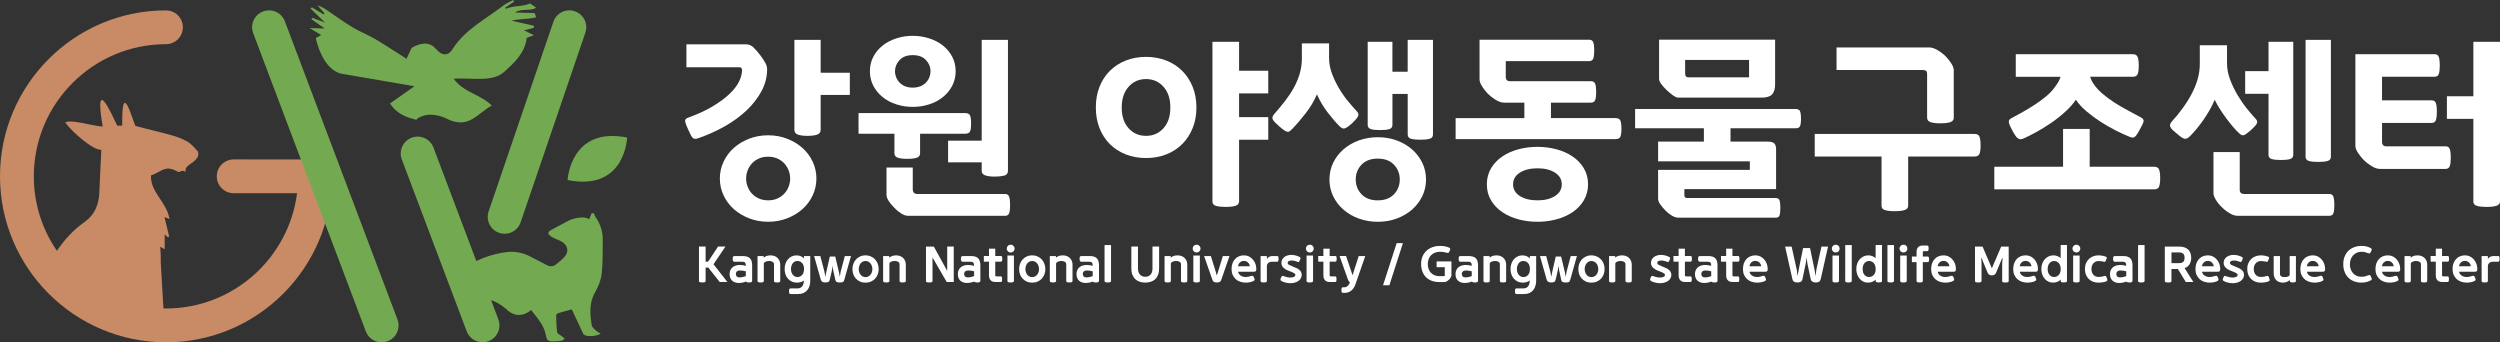 <?xml version="1.0" encoding="utf-8"?>
<!-- Generator: Adobe Illustrator 16.0.0, SVG Export Plug-In . SVG Version: 6.00 Build 0)  -->
<!DOCTYPE svg PUBLIC "-//W3C//DTD SVG 1.1//EN" "http://www.w3.org/Graphics/SVG/1.1/DTD/svg11.dtd">
<svg version="1.1" id="Layer_1" xmlns="http://www.w3.org/2000/svg" xmlns:xlink="http://www.w3.org/1999/xlink" x="0px" y="0px"
	 width="207.02px" height="28.35px" viewBox="0 0 207.02 28.35" enable-background="new 0 0 207.02 28.35" xml:space="preserve">
<rect x="0" y="0" width="207.02" height="28.35" fill="#333333" stroke="none"/>
<path fill="#C88B66" d="M19.351,13.202c-0.773,0-1.399,0.626-1.399,1.399S18.577,16,19.351,16h5.248
	c-0.689,5.377-5.294,9.545-10.854,9.545c-0.072,0-0.141-0.01-0.211-0.01l-0.218-3.734l-0.003,0.008
	c0.01-0.45-0.004-0.904-0.042-1.367c0.153,0.081,0.25,0.134,0.365,0.193v-1.223c0.086,0.077,0.173,0.151,0.259,0.229
	c0.039-0.011,0.078-0.022,0.116-0.034c-0.127-0.535-0.254-1.067-0.389-1.635c0.11,0.046,0.242,0.1,0.41,0.169
	c-0.188-1.368-1.616-2.247-1.526-3.616c0.585-0.192,0.804-0.469,1.287-0.557c0.252-0.046,0.578,0.055,0.808,0.195
	c0.415,0.254,0.27-0.197,0.768,0.067c-0.108-0.565,0.577-0.596,0.969-1.174c0.088-0.13,0.121-0.423,0.038-0.521
	c-0.269-0.316-0.563-0.652-0.919-0.844c-0.495-0.264-0.804-0.365-1.348-0.518c-0.961-0.269-1.938-0.483-2.901-0.75
	c-0.352-0.854-1.14-3.8-1.087-0.021l-0.412,0.008C9.268,9.496,7.76,6.072,8.505,10.485c-1.007-0.091-2.604-0.615-3.104-0.348
	c0.546,0.773,2.32,2.336,2.993,2.264c-0.06,1.219-0.125,2.384-0.169,3.55c-0.037,0.993-0.401,1.854-1.205,2.419
	c-0.942,0.66-1.68,1.472-2.306,2.402C3.509,19.015,2.8,16.89,2.8,14.603c0-6.036,4.91-10.945,10.945-10.945
	c0.771,0,1.399-0.626,1.399-1.399s-0.627-1.399-1.399-1.399C6.166,0.858,0,7.023,0,14.603c0,7.578,6.166,13.743,13.745,13.743
	s13.742-6.165,13.742-13.743v-1.399L19.351,13.202L19.351,13.202z"/>
<path fill="#73A950" d="M41.336,19.284c0.148,0.051,0.303,0.074,0.452,0.074c0.582,0,1.126-0.365,1.324-0.947l5.36-15.701
	c0.25-0.732-0.14-1.528-0.873-1.778c-0.73-0.25-1.526,0.143-1.775,0.873l-5.362,15.702C40.214,18.238,40.605,19.034,41.336,19.284"
	/>
<path fill="#73A950" d="M49.053,17.656c-0.021,0.006-0.046,0.011-0.068,0.016l-0.2,0.485c-0.303-0.232-0.856-0.139-1.035-0.101
	c-0.109,0.026-0.217,0.052-0.325,0.078c-0.134,0.036-0.264,0.096-0.387,0.16c-0.435,0.227-0.861,0.461-1.294,0.69
	c-0.45,0.24-0.454,0.392-0.007,0.662c0.109,0.064,0.232,0.109,0.351,0.164c0.145,0.066,0.3,0.123,0.436,0.203
	c0.475,0.284,0.602,0.793,0.262,1.205c-0.215,0.262-0.494,0.479-0.767,0.692c-0.229,0.181-0.488,0.18-0.757,0.033
	c-0.432-0.233-0.875-0.448-1.31-0.679c-0.545-0.29-1.099-0.417-1.657-0.413c0,0-1.334,0.03-2.853,0.762l-3.549-9.396
	c-0.273-0.724-1.079-1.085-1.805-0.815c-0.723,0.274-1.087,1.082-0.815,1.806l5.374,14.229c0.213,0.562,0.745,0.906,1.311,0.906
	c0.164,0,0.332-0.029,0.495-0.09c0.723-0.275,1.088-1.082,0.814-1.807l-0.604-1.601c0.306,0.113,0.755,0.321,1.179,0.687
	l-0.001-0.011c0.026,0.028,0.053,0.05,0.079,0.074c0.034,0.032,0.067,0.064,0.103,0.098c1.03,0.887,1.954-0.022,1.954-0.022
	c0.509,0.652,1.056,1.24,1.208,2.022c0.1,0.509,0.144,0.573,0.71,0.574c0.215,0,0.435-0.024,0.646-0.064
	c0.081-0.017,0.146-0.104,0.221-0.155c-0.074-0.066-0.144-0.135-0.22-0.196c-0.139-0.111-0.381-0.208-0.401-0.335
	c-0.07-0.455-0.075-0.922-0.086-1.384c-0.002-0.065,0.081-0.172,0.148-0.194c0.381-0.119,0.77-0.219,1.147-0.322
	c0.297,0.64,0.615,1.323,0.937,2.009c0.017,0.035,0.046,0.067,0.079,0.092c0.239,0.18,1.061,0.143,1.371-0.096
	c-0.142-0.089-0.285-0.154-0.392-0.254c-0.137-0.13-0.328-0.277-0.35-0.436c-0.133-0.934-0.23-1.856,0.294-2.753
	c0.27-0.46,0.477-0.994,0.535-1.512c0.102-0.923,0.077-1.857,0.089-2.787c0.009-0.705-0.202-1.354-0.622-1.946
	C49.185,17.789,49.247,17.605,49.053,17.656"/>
<path fill="#73A950" d="M26.599,2.904c-0.154,0.083-0.29,0.157-0.448,0.245c0,0,0.476,2.561,2.111,2.953
	c1.968,0.338,3.875,0.666,6.057,1.04c-0.81,0.572-1.424,1.005-2.028,1.433c0.487,0.702,1.106,1.087,2.011,1.294
	c0.048,0.011,0.104,0.034,0.163,0.063l0.099-0.115c1.124-0.759,2.562,0.076,2.562,0.076c1.711,0.793,2.452-0.539,3.598-1.151
	c-0.884-0.903-2.376-1.102-3.158-2.226c1.566-0.098,3.213,0.342,4.242-0.612c0.762-0.703,1.674-1.521,1.809-2.771
	c0,0,0.193-0.07,0.604-0.217C43.9,2.76,43.684,2.654,43.39,2.511c0.385-0.097,0.594-0.149,0.804-0.202
	c0.013-0.058,0.024-0.116,0.036-0.173c-0.625-0.141-1.25-0.281-1.88-0.423c0.647-0.159,1.402-0.118,2.05-0.277
	c-0.007-0.051-0.12-0.303-0.127-0.354c-0.507-0.016-1.014-0.03-1.633-0.048c0.561-0.369,1.261-0.072,1.751-0.396
	c-0.042-0.061-0.439-0.295-0.482-0.354c-0.725,0.297-1.301,0.146-2.023,0.443c-0.02-0.027-0.04-0.055-0.06-0.083
	c0.25-0.172,0.499-0.344,0.75-0.515C42.55,0.085,42.525,0.042,42.501,0c-0.255,0.14-0.54,0.25-0.762,0.42
	c-1.496,1.147-3.271,2.051-4.259,3.646c-0.378,0.609-0.923,0.558-1.396-0.04c-0.514-0.555-1.17-0.532-1.995-0.066
	c-0.135,0.288-0.252,0.534-0.427,0.907c-0.91-0.576-1.739-1.13-2.605-1.64c-0.586-0.344-1.248-0.596-1.83-0.945
	C28.5,1.843,27.82,1.346,27.121,0.874c-0.244-0.165-0.487-0.332-0.828-0.424c0.192,0.215,0.386,0.43,0.578,0.645
	c-0.024,0.034-0.048,0.066-0.074,0.1c-0.322-0.193-0.645-0.389-0.965-0.584c-0.042,0.029-0.083,0.058-0.125,0.086
	c0.367,0.356,0.732,0.714,1.205,1.172c-0.437-0.166-0.735-0.279-1.035-0.394c-0.033,0.035-0.067,0.069-0.1,0.105
	c0.349,0.245,0.696,0.488,1.111,0.779c-0.373-0.011-0.689-0.021-1.253-0.038C26.071,2.585,26.311,2.73,26.599,2.904"/>
<path fill="#73A950" d="M23.588,1.763c-0.273-0.723-1.077-1.085-1.804-0.814c-0.725,0.273-1.09,1.081-0.815,1.805l9.324,24.688
	c0.213,0.562,0.745,0.906,1.311,0.906c0.164,0,0.332-0.03,0.495-0.091c0.722-0.274,1.087-1.081,0.815-1.806L23.588,1.763z"/>
<path fill="#73A950" d="M46.999,14.907c4.79,0.967,4.929-3.517,4.929-3.517C47.235,10.447,46.999,14.907,46.999,14.907"/>
<path fill="#FFFFFF" d="M60.074,20.417h-0.613l-0.828,1.252H58.43v-1.252h-0.55v2.86c0,0.044,0.023,0.074,0.074,0.091
	c0.05,0.014,0.115,0.021,0.2,0.021c0.086,0,0.152-0.008,0.201-0.021c0.051-0.017,0.075-0.048,0.075-0.095v-1.121h0.214l0.953,1.201
	h0.637l-1.151-1.471L60.074,20.417z"/>
<path fill="#FFFFFF" d="M61.503,21.202h-0.686c-0.054,0-0.091,0.018-0.112,0.054c-0.023,0.036-0.034,0.097-0.034,0.179
	c0,0.084,0.011,0.146,0.034,0.183c0.021,0.036,0.06,0.057,0.112,0.057h0.662c0.099,0,0.169,0.021,0.213,0.068
	c0.043,0.044,0.066,0.112,0.066,0.209v0.062c-0.069-0.021-0.147-0.04-0.231-0.052c-0.085-0.015-0.172-0.021-0.258-0.021
	c-0.123,0-0.235,0.019-0.34,0.048c-0.104,0.032-0.195,0.081-0.271,0.146c-0.074,0.063-0.135,0.142-0.177,0.237
	c-0.042,0.094-0.063,0.204-0.063,0.328c0,0.129,0.021,0.236,0.06,0.328c0.04,0.092,0.096,0.167,0.165,0.228
	c0.072,0.06,0.152,0.104,0.244,0.133c0.092,0.03,0.189,0.044,0.293,0.044c0.09,0,0.189-0.01,0.297-0.031
	c0.108-0.021,0.207-0.049,0.301-0.087c0.036,0.053,0.12,0.079,0.25,0.079c0.078,0,0.141-0.011,0.187-0.031
	c0.046-0.02,0.069-0.055,0.069-0.107v-1.282c0-0.272-0.063-0.469-0.185-0.588S61.777,21.202,61.503,21.202 M61.759,22.868
	c-0.078,0.026-0.162,0.053-0.251,0.072c-0.09,0.021-0.183,0.03-0.278,0.03c-0.099,0-0.172-0.028-0.22-0.082
	c-0.047-0.055-0.072-0.121-0.072-0.197c0-0.094,0.03-0.166,0.09-0.217c0.061-0.052,0.146-0.078,0.261-0.078
	c0.086,0,0.167,0.008,0.248,0.022c0.08,0.014,0.153,0.03,0.223,0.05V22.868z"/>
<path fill="#FFFFFF" d="M64.386,21.359c-0.071-0.065-0.154-0.119-0.251-0.156s-0.204-0.057-0.321-0.057
	c-0.136,0-0.25,0.02-0.345,0.055c-0.094,0.036-0.171,0.084-0.232,0.141v-0.139H62.73v2.067c0,0.039,0.019,0.069,0.056,0.089
	c0.034,0.021,0.104,0.03,0.205,0.03c0.101,0,0.17-0.01,0.204-0.03c0.036-0.02,0.055-0.05,0.055-0.089v-1.444
	c0-0.027,0.014-0.056,0.039-0.081c0.024-0.026,0.057-0.051,0.097-0.069c0.041-0.021,0.085-0.035,0.134-0.048
	c0.049-0.012,0.1-0.02,0.149-0.02c0.12,0,0.22,0.023,0.301,0.068s0.123,0.117,0.123,0.219v1.375c0,0.039,0.017,0.069,0.053,0.089
	c0.035,0.021,0.104,0.03,0.205,0.03s0.169-0.01,0.205-0.03c0.037-0.02,0.053-0.05,0.053-0.089v-1.354
	c0-0.115-0.019-0.221-0.057-0.313C64.511,21.509,64.456,21.429,64.386,21.359"/>
<path fill="#FFFFFF" d="M66.575,21.401c-0.077-0.082-0.167-0.145-0.271-0.188c-0.104-0.043-0.221-0.066-0.354-0.066
	c-0.14,0-0.268,0.029-0.387,0.084c-0.12,0.057-0.224,0.135-0.312,0.235c-0.087,0.102-0.156,0.22-0.204,0.359
	c-0.049,0.137-0.074,0.287-0.074,0.451c0,0.151,0.022,0.297,0.068,0.433c0.045,0.134,0.11,0.255,0.199,0.356
	c0.088,0.104,0.194,0.188,0.322,0.247c0.127,0.062,0.273,0.092,0.438,0.092c0.098,0,0.2-0.016,0.305-0.046
	c0.105-0.029,0.195-0.076,0.27-0.137c-0.006,0.093-0.02,0.179-0.038,0.259c-0.021,0.08-0.051,0.149-0.093,0.209
	s-0.096,0.106-0.164,0.142c-0.067,0.035-0.149,0.053-0.248,0.053H65.47c-0.045,0-0.078,0.015-0.1,0.045s-0.032,0.092-0.032,0.187
	c0,0.092,0.011,0.153,0.032,0.186c0.021,0.031,0.054,0.047,0.1,0.047h0.613c0.178,0,0.33-0.031,0.458-0.088
	c0.127-0.061,0.231-0.141,0.313-0.24c0.083-0.102,0.145-0.216,0.183-0.348c0.038-0.133,0.058-0.271,0.058-0.422v-2.047h-0.521v0.197
	H66.575z M66.423,22.771c-0.104,0.114-0.234,0.171-0.39,0.171c-0.08,0-0.153-0.018-0.22-0.053s-0.123-0.084-0.169-0.144
	c-0.047-0.061-0.082-0.13-0.106-0.212c-0.025-0.08-0.038-0.166-0.038-0.258c0-0.09,0.013-0.176,0.038-0.255
	c0.024-0.082,0.06-0.151,0.104-0.215c0.046-0.061,0.102-0.106,0.167-0.143c0.067-0.035,0.143-0.053,0.225-0.053
	c0.076,0,0.147,0.017,0.215,0.046c0.064,0.03,0.125,0.072,0.173,0.13c0.05,0.057,0.088,0.124,0.116,0.203
	c0.026,0.079,0.042,0.168,0.042,0.268C66.579,22.486,66.527,22.658,66.423,22.771"/>
<path fill="#FFFFFF" d="M69.618,22.485c-0.009,0.028-0.016,0.063-0.021,0.103c-0.006,0.039-0.011,0.076-0.016,0.115
	s-0.012,0.075-0.017,0.108c-0.005,0.034-0.01,0.063-0.015,0.088h-0.008c-0.005-0.021-0.011-0.049-0.018-0.086
	c-0.005-0.035-0.012-0.071-0.02-0.112c-0.008-0.04-0.015-0.078-0.022-0.115c-0.006-0.038-0.013-0.07-0.021-0.097l-0.295-1.246
	h-0.446l-0.287,1.242c-0.005,0.023-0.011,0.057-0.019,0.096c-0.008,0.04-0.017,0.082-0.024,0.124
	c-0.008,0.043-0.016,0.082-0.023,0.121c-0.008,0.034-0.014,0.063-0.017,0.082h-0.007c-0.005-0.021-0.011-0.052-0.016-0.091
	c-0.005-0.038-0.012-0.077-0.019-0.12c-0.006-0.039-0.013-0.08-0.021-0.118c-0.006-0.037-0.013-0.069-0.018-0.094l-0.338-1.282
	h-0.514l0.549,1.946c0.024,0.083,0.065,0.146,0.125,0.183c0.06,0.039,0.142,0.059,0.246,0.059c0.109,0,0.193-0.013,0.25-0.039
	c0.059-0.022,0.101-0.088,0.127-0.191l0.18-0.784c0.014-0.054,0.024-0.117,0.033-0.193c0.009-0.074,0.019-0.146,0.022-0.209
	c0.008,0.062,0.015,0.13,0.021,0.209c0.006,0.078,0.018,0.144,0.029,0.193l0.171,0.784c0.024,0.104,0.067,0.169,0.127,0.191
	c0.063,0.026,0.146,0.039,0.256,0.039c0.055,0,0.104-0.002,0.141-0.006c0.039-0.005,0.072-0.015,0.102-0.029
	c0.029-0.018,0.055-0.041,0.074-0.072c0.021-0.032,0.038-0.075,0.053-0.133l0.546-1.946h-0.51L69.618,22.485z"/>
<path fill="#FFFFFF" d="M72.468,21.486c-0.094-0.104-0.209-0.187-0.344-0.246c-0.135-0.061-0.287-0.094-0.455-0.094
	c-0.167,0-0.317,0.032-0.449,0.094c-0.133,0.061-0.247,0.143-0.341,0.246s-0.166,0.225-0.215,0.361
	c-0.049,0.138-0.073,0.284-0.073,0.436c0,0.153,0.024,0.299,0.073,0.434c0.049,0.137,0.121,0.254,0.215,0.357
	c0.094,0.102,0.208,0.183,0.341,0.241c0.132,0.062,0.283,0.09,0.449,0.09c0.167,0,0.318-0.028,0.455-0.09
	c0.135-0.06,0.25-0.141,0.344-0.241c0.094-0.104,0.167-0.222,0.217-0.357c0.05-0.135,0.076-0.279,0.076-0.434
	c0-0.15-0.025-0.298-0.076-0.436C72.634,21.71,72.562,21.589,72.468,21.486 M72.199,22.534c-0.027,0.081-0.064,0.151-0.114,0.215
	c-0.048,0.061-0.109,0.108-0.179,0.145c-0.071,0.035-0.149,0.053-0.237,0.053c-0.085,0-0.162-0.018-0.23-0.053
	c-0.069-0.035-0.129-0.084-0.176-0.145c-0.048-0.063-0.084-0.134-0.112-0.215c-0.025-0.079-0.04-0.164-0.04-0.252
	c0-0.089,0.015-0.173,0.04-0.254c0.027-0.08,0.063-0.151,0.112-0.214c0.047-0.061,0.106-0.108,0.176-0.146
	c0.068-0.037,0.146-0.055,0.23-0.055c0.088,0,0.167,0.018,0.237,0.055c0.069,0.037,0.13,0.086,0.179,0.146
	c0.05,0.063,0.087,0.134,0.114,0.214c0.025,0.081,0.041,0.165,0.041,0.254C72.24,22.37,72.226,22.455,72.199,22.534"/>
<path fill="#FFFFFF" d="M74.785,21.359c-0.07-0.065-0.153-0.119-0.25-0.156c-0.098-0.037-0.204-0.057-0.321-0.057
	c-0.135,0-0.25,0.02-0.344,0.055c-0.095,0.036-0.172,0.084-0.232,0.141v-0.139H73.13v2.067c0,0.039,0.018,0.069,0.054,0.089
	c0.036,0.021,0.104,0.03,0.205,0.03c0.102,0,0.17-0.01,0.205-0.03c0.035-0.02,0.054-0.05,0.054-0.089v-1.444
	c0-0.027,0.014-0.056,0.038-0.081c0.025-0.026,0.059-0.051,0.098-0.069c0.04-0.021,0.085-0.035,0.133-0.048
	c0.049-0.012,0.099-0.02,0.148-0.02c0.12,0,0.221,0.023,0.302,0.068s0.123,0.117,0.123,0.219v1.375c0,0.039,0.017,0.069,0.054,0.089
	c0.035,0.021,0.104,0.03,0.205,0.03c0.1,0,0.169-0.01,0.205-0.03c0.037-0.02,0.054-0.05,0.054-0.089v-1.354
	c0-0.115-0.019-0.221-0.058-0.313S74.856,21.429,74.785,21.359"/>
<path fill="#FFFFFF" d="M78.436,22.434l-1.109-2.016h-0.649v2.859c0,0.046,0.023,0.074,0.071,0.091
	c0.047,0.014,0.113,0.021,0.198,0.021c0.087,0,0.151-0.008,0.199-0.021c0.048-0.017,0.072-0.048,0.072-0.095v-1.952l1.178,2.032
	h0.582v-2.937h-0.542V22.434L78.436,22.434z"/>
<path fill="#FFFFFF" d="M80.403,21.202h-0.685c-0.053,0-0.091,0.018-0.113,0.054s-0.034,0.097-0.034,0.179
	c0,0.084,0.012,0.146,0.034,0.183c0.022,0.036,0.062,0.057,0.113,0.057h0.661c0.099,0,0.17,0.021,0.213,0.068
	c0.043,0.044,0.065,0.112,0.065,0.209v0.062c-0.068-0.021-0.146-0.04-0.231-0.052c-0.085-0.015-0.172-0.021-0.259-0.021
	c-0.122,0-0.236,0.019-0.34,0.048c-0.105,0.032-0.195,0.081-0.271,0.146c-0.075,0.063-0.134,0.142-0.177,0.237
	c-0.042,0.094-0.063,0.204-0.063,0.328c0,0.129,0.021,0.236,0.06,0.328c0.041,0.092,0.095,0.167,0.165,0.228
	c0.071,0.06,0.15,0.104,0.243,0.133c0.092,0.03,0.188,0.044,0.293,0.044c0.09,0,0.189-0.01,0.297-0.031
	c0.107-0.021,0.208-0.049,0.301-0.087c0.037,0.053,0.121,0.079,0.251,0.079c0.078,0,0.139-0.011,0.186-0.031
	c0.047-0.02,0.07-0.055,0.07-0.107v-1.282c0-0.272-0.062-0.469-0.184-0.588C80.875,21.261,80.678,21.202,80.403,21.202
	 M80.659,22.868c-0.077,0.026-0.16,0.053-0.251,0.072c-0.091,0.021-0.184,0.03-0.277,0.03c-0.1,0-0.172-0.028-0.22-0.082
	c-0.049-0.055-0.072-0.121-0.072-0.197c0-0.094,0.03-0.166,0.09-0.217c0.06-0.052,0.146-0.078,0.261-0.078
	c0.085,0,0.167,0.008,0.248,0.022c0.08,0.014,0.154,0.03,0.224,0.05v0.399H80.659z"/>
<path fill="#FFFFFF" d="M82.877,21.669c0.045,0,0.076-0.019,0.094-0.051c0.017-0.032,0.026-0.095,0.026-0.185
	s-0.01-0.151-0.026-0.186c-0.018-0.029-0.048-0.047-0.094-0.047h-0.461v-0.609h-0.52v0.609h-0.426v0.467h0.426v1.135
	c0,0.1,0.015,0.185,0.042,0.255c0.028,0.069,0.065,0.125,0.114,0.169c0.047,0.044,0.105,0.076,0.171,0.097
	c0.066,0.02,0.141,0.029,0.219,0.029h0.423c0.045,0,0.076-0.017,0.094-0.05c0.017-0.033,0.024-0.096,0.024-0.186
	c0-0.091-0.008-0.15-0.024-0.183c-0.019-0.028-0.049-0.045-0.094-0.045h-0.331c-0.039,0-0.069-0.008-0.091-0.022
	c-0.019-0.018-0.028-0.047-0.028-0.094v-1.105L82.877,21.669L82.877,21.669z"/>
<path fill="#FFFFFF" d="M83.423,23.271c0,0.039,0.019,0.068,0.057,0.088c0.039,0.021,0.109,0.031,0.209,0.031
	c0.102,0,0.172-0.011,0.211-0.031c0.04-0.02,0.062-0.049,0.062-0.088v-2.111h-0.538V23.271L83.423,23.271z"/>
<path fill="#FFFFFF" d="M83.693,20.263c-0.089,0-0.167,0.031-0.228,0.094c-0.063,0.063-0.094,0.138-0.094,0.226
	c0,0.09,0.03,0.167,0.094,0.229c0.062,0.063,0.139,0.094,0.228,0.094c0.092,0,0.167-0.03,0.229-0.094
	c0.063-0.062,0.094-0.139,0.094-0.229c0-0.088-0.032-0.162-0.094-0.226C83.86,20.294,83.784,20.263,83.693,20.263"/>
<path fill="#FFFFFF" d="M86.269,21.486c-0.093-0.104-0.209-0.187-0.344-0.246c-0.135-0.062-0.287-0.094-0.455-0.094
	c-0.167,0-0.317,0.032-0.449,0.094c-0.133,0.061-0.247,0.143-0.34,0.246c-0.095,0.104-0.167,0.225-0.216,0.361
	c-0.049,0.138-0.073,0.284-0.073,0.436c0,0.153,0.024,0.299,0.073,0.434c0.049,0.137,0.121,0.254,0.216,0.357
	c0.094,0.102,0.208,0.183,0.34,0.241c0.132,0.062,0.283,0.09,0.449,0.09c0.168,0,0.32-0.028,0.455-0.09
	c0.135-0.06,0.25-0.141,0.344-0.241c0.094-0.104,0.167-0.222,0.218-0.357c0.051-0.135,0.075-0.279,0.075-0.434
	c0-0.15-0.024-0.298-0.075-0.436C86.436,21.71,86.363,21.589,86.269,21.486 M86,22.534c-0.028,0.081-0.065,0.151-0.114,0.215
	c-0.048,0.061-0.109,0.108-0.179,0.145c-0.071,0.035-0.149,0.053-0.238,0.053c-0.084,0-0.161-0.018-0.229-0.053
	c-0.07-0.035-0.129-0.084-0.177-0.145c-0.048-0.063-0.085-0.134-0.111-0.215c-0.027-0.079-0.04-0.164-0.04-0.252
	c0-0.089,0.013-0.173,0.04-0.254c0.026-0.08,0.063-0.151,0.111-0.214c0.047-0.061,0.106-0.108,0.177-0.146
	c0.068-0.037,0.146-0.055,0.229-0.055c0.088,0,0.167,0.018,0.238,0.055c0.069,0.037,0.13,0.086,0.179,0.146
	c0.049,0.063,0.086,0.134,0.114,0.214c0.025,0.081,0.041,0.165,0.041,0.254C86.041,22.37,86.027,22.455,86,22.534"/>
<path fill="#FFFFFF" d="M88.586,21.359c-0.069-0.065-0.153-0.119-0.25-0.156s-0.204-0.057-0.321-0.057
	c-0.136,0-0.25,0.02-0.344,0.055c-0.094,0.036-0.172,0.084-0.232,0.141v-0.139h-0.507v2.067c0,0.039,0.019,0.069,0.055,0.089
	c0.036,0.021,0.104,0.03,0.205,0.03c0.102,0,0.169-0.01,0.205-0.03c0.035-0.02,0.054-0.05,0.054-0.089v-1.444
	c0-0.027,0.014-0.056,0.039-0.081c0.024-0.026,0.058-0.051,0.097-0.069c0.041-0.021,0.085-0.035,0.134-0.048
	c0.049-0.012,0.099-0.02,0.149-0.02c0.12,0,0.22,0.023,0.301,0.068s0.122,0.117,0.122,0.219v1.375c0,0.039,0.019,0.069,0.054,0.089
	c0.035,0.021,0.104,0.03,0.205,0.03s0.17-0.01,0.206-0.03c0.036-0.02,0.054-0.05,0.054-0.089v-1.354c0-0.115-0.02-0.221-0.058-0.313
	C88.712,21.509,88.657,21.429,88.586,21.359"/>
<path fill="#FFFFFF" d="M90.229,21.202h-0.685c-0.054,0-0.091,0.018-0.113,0.054s-0.034,0.097-0.034,0.179
	c0,0.084,0.012,0.146,0.034,0.183c0.022,0.036,0.061,0.057,0.113,0.057h0.661c0.098,0,0.17,0.021,0.213,0.068
	c0.043,0.044,0.065,0.112,0.065,0.209v0.062c-0.068-0.021-0.146-0.04-0.23-0.052c-0.085-0.015-0.172-0.021-0.259-0.021
	c-0.122,0-0.236,0.019-0.341,0.048c-0.104,0.032-0.194,0.081-0.271,0.146c-0.074,0.063-0.134,0.142-0.176,0.237
	c-0.042,0.094-0.064,0.204-0.064,0.328c0,0.129,0.021,0.236,0.061,0.328c0.041,0.092,0.095,0.167,0.165,0.228
	c0.07,0.06,0.15,0.104,0.243,0.133c0.092,0.03,0.188,0.044,0.292,0.044c0.091,0,0.19-0.01,0.298-0.031
	c0.107-0.021,0.207-0.049,0.301-0.087c0.037,0.053,0.12,0.079,0.25,0.079c0.078,0,0.14-0.011,0.186-0.031
	c0.046-0.02,0.07-0.055,0.07-0.107v-1.282c0-0.272-0.063-0.469-0.184-0.588C90.701,21.261,90.504,21.202,90.229,21.202
	 M90.485,22.868c-0.077,0.026-0.16,0.053-0.251,0.072c-0.09,0.021-0.183,0.03-0.277,0.03c-0.1,0-0.172-0.028-0.222-0.082
	c-0.047-0.055-0.07-0.121-0.07-0.197c0-0.094,0.029-0.166,0.09-0.217c0.06-0.052,0.146-0.078,0.26-0.078
	c0.086,0,0.167,0.008,0.248,0.022c0.08,0.014,0.154,0.03,0.224,0.05L90.485,22.868L90.485,22.868z"/>
<path fill="#FFFFFF" d="M91.464,23.271c0,0.039,0.02,0.068,0.058,0.088c0.038,0.021,0.108,0.031,0.209,0.031
	c0.102,0,0.171-0.011,0.211-0.031c0.04-0.02,0.061-0.049,0.061-0.088v-2.977h-0.538V23.271z"/>
<path fill="#FFFFFF" d="M95.436,22.223c0,0.227-0.055,0.397-0.161,0.519c-0.107,0.117-0.253,0.179-0.437,0.179
	c-0.181,0-0.327-0.062-0.438-0.179c-0.11-0.12-0.167-0.292-0.167-0.519v-1.806h-0.549v1.806c0,0.198,0.028,0.372,0.085,0.522
	c0.059,0.146,0.139,0.271,0.239,0.366c0.102,0.099,0.223,0.171,0.365,0.218c0.14,0.048,0.296,0.071,0.466,0.071
	c0.169,0,0.325-0.023,0.466-0.071c0.141-0.047,0.261-0.119,0.362-0.218c0.1-0.097,0.179-0.221,0.233-0.366
	c0.058-0.15,0.084-0.324,0.084-0.522v-1.806h-0.549V22.223L95.436,22.223z"/>
<path fill="#FFFFFF" d="M98.09,21.359c-0.069-0.065-0.153-0.119-0.25-0.156s-0.204-0.057-0.321-0.057
	c-0.136,0-0.25,0.02-0.345,0.055c-0.094,0.036-0.172,0.084-0.232,0.141v-0.139h-0.507v2.067c0,0.039,0.019,0.069,0.056,0.089
	c0.035,0.021,0.104,0.03,0.204,0.03c0.102,0,0.171-0.01,0.205-0.03c0.036-0.02,0.055-0.05,0.055-0.089v-1.444
	c0-0.027,0.014-0.056,0.039-0.081c0.024-0.026,0.058-0.051,0.097-0.069c0.041-0.021,0.085-0.035,0.134-0.048
	c0.049-0.012,0.101-0.02,0.149-0.02c0.12,0,0.22,0.023,0.301,0.068s0.122,0.117,0.122,0.219v1.375c0,0.039,0.019,0.069,0.053,0.089
	c0.036,0.021,0.104,0.03,0.206,0.03c0.1,0,0.168-0.01,0.205-0.03c0.036-0.02,0.054-0.05,0.054-0.089v-1.354
	c0-0.115-0.02-0.221-0.058-0.313C98.214,21.509,98.16,21.429,98.09,21.359"/>
<path fill="#FFFFFF" d="M98.817,23.271c0,0.039,0.021,0.068,0.059,0.088c0.038,0.021,0.108,0.031,0.209,0.031
	c0.102,0,0.171-0.011,0.211-0.031c0.04-0.02,0.061-0.049,0.061-0.088v-2.111h-0.538L98.817,23.271L98.817,23.271z"/>
<path fill="#FFFFFF" d="M99.087,20.263c-0.09,0-0.167,0.031-0.229,0.094c-0.063,0.063-0.094,0.138-0.094,0.226
	c0,0.09,0.031,0.167,0.094,0.229c0.063,0.063,0.14,0.094,0.229,0.094c0.091,0,0.166-0.03,0.229-0.094
	c0.063-0.062,0.095-0.139,0.095-0.229c0-0.088-0.031-0.162-0.095-0.226C99.253,20.294,99.178,20.263,99.087,20.263"/>
<path fill="#FFFFFF" d="M100.873,22.465c-0.017,0.055-0.034,0.108-0.052,0.167c-0.017,0.057-0.034,0.114-0.058,0.176
	c-0.021-0.062-0.039-0.121-0.056-0.18c-0.017-0.062-0.031-0.117-0.047-0.171l-0.392-1.255h-0.559l0.683,1.959
	c0.033,0.094,0.079,0.154,0.133,0.186c0.055,0.027,0.133,0.043,0.233,0.043c0.058,0,0.107-0.004,0.146-0.01
	c0.039-0.008,0.074-0.021,0.104-0.037c0.028-0.017,0.055-0.039,0.074-0.068c0.019-0.028,0.037-0.066,0.053-0.112l0.677-1.959h-0.549
	L100.873,22.465z"/>
<path fill="#FFFFFF" d="M103.764,21.508c-0.088-0.108-0.195-0.194-0.322-0.262c-0.128-0.065-0.274-0.1-0.441-0.1
	c-0.149,0-0.287,0.026-0.411,0.08c-0.124,0.053-0.231,0.127-0.321,0.227c-0.092,0.099-0.162,0.218-0.211,0.357
	c-0.052,0.143-0.076,0.297-0.076,0.471c0,0.181,0.03,0.341,0.092,0.48c0.061,0.139,0.144,0.256,0.251,0.353
	c0.104,0.096,0.231,0.169,0.379,0.217c0.146,0.051,0.302,0.073,0.47,0.073c0.059,0,0.118-0.004,0.18-0.012
	c0.061-0.01,0.119-0.019,0.178-0.03c0.057-0.013,0.109-0.025,0.157-0.044c0.051-0.017,0.092-0.035,0.126-0.057
	c0.048-0.029,0.074-0.061,0.078-0.092c0.004-0.032-0.011-0.092-0.046-0.177c-0.03-0.07-0.059-0.118-0.09-0.141
	c-0.03-0.022-0.068-0.023-0.113-0.008c-0.067,0.022-0.147,0.043-0.238,0.064c-0.092,0.021-0.175,0.03-0.251,0.03
	c-0.074,0-0.146-0.009-0.215-0.025c-0.068-0.021-0.135-0.047-0.19-0.083c-0.06-0.035-0.108-0.08-0.148-0.137
	c-0.039-0.054-0.065-0.115-0.079-0.188h1.318c0.056,0,0.102-0.016,0.137-0.045c0.036-0.031,0.056-0.084,0.056-0.156
	c0-0.147-0.022-0.291-0.065-0.43C103.917,21.738,103.851,21.615,103.764,21.508 M102.512,22.051c0.012-0.056,0.028-0.11,0.054-0.163
	c0.022-0.053,0.056-0.1,0.098-0.144c0.041-0.042,0.09-0.077,0.146-0.102c0.057-0.025,0.119-0.038,0.194-0.038
	c0.066,0,0.129,0.012,0.185,0.034c0.057,0.021,0.104,0.053,0.148,0.092c0.044,0.04,0.08,0.088,0.107,0.144
	c0.026,0.055,0.046,0.111,0.054,0.177H102.512z"/>
<path fill="#FFFFFF" d="M105.756,21.202h-0.402c-0.084,0-0.166,0.021-0.25,0.063c-0.084,0.041-0.148,0.102-0.197,0.177v-0.238
	h-0.519v2.066c0,0.04,0.02,0.069,0.055,0.089c0.035,0.021,0.104,0.031,0.205,0.031c0.102,0,0.169-0.01,0.205-0.031
	c0.035-0.02,0.054-0.049,0.054-0.089v-1.243c0-0.053,0.014-0.102,0.036-0.146c0.023-0.044,0.055-0.081,0.091-0.112
	c0.036-0.032,0.079-0.057,0.129-0.074c0.049-0.016,0.096-0.024,0.143-0.024h0.451c0.045,0,0.076-0.019,0.094-0.051
	c0.017-0.032,0.025-0.095,0.025-0.185c0-0.091-0.01-0.151-0.025-0.186C105.832,21.219,105.801,21.202,105.756,21.202"/>
<path fill="#FFFFFF" d="M107.578,22.332c-0.064-0.053-0.142-0.098-0.226-0.137c-0.086-0.036-0.174-0.075-0.268-0.112
	c-0.129-0.049-0.234-0.097-0.322-0.141c-0.088-0.046-0.131-0.101-0.131-0.167c0-0.069,0.029-0.121,0.092-0.153
	c0.06-0.032,0.133-0.049,0.217-0.049c0.097,0,0.187,0.01,0.269,0.031s0.166,0.049,0.25,0.082c0.041,0.018,0.074,0.018,0.1-0.001
	c0.023-0.018,0.058-0.068,0.094-0.157c0.019-0.042,0.029-0.077,0.035-0.104c0.006-0.029,0.008-0.051,0.004-0.066
	c-0.002-0.018-0.01-0.029-0.021-0.04c-0.01-0.011-0.021-0.021-0.035-0.027c-0.031-0.021-0.072-0.043-0.125-0.064
	c-0.053-0.021-0.107-0.039-0.17-0.059c-0.061-0.02-0.125-0.033-0.193-0.045c-0.069-0.011-0.139-0.017-0.205-0.017
	c-0.11,0-0.217,0.016-0.319,0.044c-0.103,0.03-0.189,0.073-0.267,0.131c-0.076,0.057-0.137,0.127-0.182,0.211
	s-0.066,0.178-0.066,0.284c0,0.104,0.023,0.192,0.072,0.27s0.109,0.141,0.187,0.195c0.073,0.054,0.151,0.1,0.235,0.138
	c0.08,0.037,0.156,0.065,0.226,0.09c0.145,0.055,0.252,0.104,0.328,0.149c0.073,0.046,0.11,0.094,0.11,0.146
	c0,0.073-0.043,0.127-0.125,0.164c-0.084,0.037-0.184,0.056-0.297,0.056c-0.039,0-0.084-0.002-0.133-0.011
	c-0.049-0.006-0.096-0.014-0.146-0.027c-0.051-0.011-0.102-0.023-0.153-0.041c-0.052-0.016-0.101-0.03-0.146-0.048
	c-0.043-0.016-0.076-0.018-0.104-0.001c-0.023,0.015-0.056,0.065-0.093,0.152c-0.034,0.082-0.047,0.139-0.038,0.17
	c0.012,0.03,0.034,0.062,0.077,0.09c0.033,0.021,0.076,0.042,0.134,0.065c0.055,0.021,0.116,0.042,0.186,0.06
	c0.066,0.019,0.137,0.03,0.209,0.042c0.07,0.011,0.141,0.017,0.211,0.017c0.139,0,0.269-0.019,0.385-0.053
	c0.115-0.033,0.214-0.084,0.298-0.145c0.084-0.063,0.147-0.137,0.192-0.221c0.045-0.083,0.068-0.175,0.068-0.271
	c0-0.096-0.021-0.18-0.058-0.248C107.695,22.444,107.643,22.384,107.578,22.332"/>
<path fill="#FFFFFF" d="M108.463,20.263c-0.09,0-0.166,0.031-0.229,0.094c-0.063,0.063-0.094,0.138-0.094,0.226
	c0,0.09,0.031,0.167,0.094,0.229c0.063,0.063,0.14,0.094,0.229,0.094c0.092,0,0.166-0.03,0.229-0.094
	c0.062-0.062,0.095-0.139,0.095-0.229c0-0.088-0.033-0.162-0.095-0.226C108.629,20.294,108.555,20.263,108.463,20.263"/>
<path fill="#FFFFFF" d="M108.193,23.271c0,0.039,0.021,0.068,0.058,0.088c0.039,0.021,0.108,0.031,0.209,0.031
	c0.102,0,0.172-0.011,0.211-0.031c0.041-0.02,0.061-0.049,0.061-0.088v-2.111h-0.537L108.193,23.271L108.193,23.271z"/>
<path fill="#FFFFFF" d="M110.566,21.669c0.045,0,0.076-0.019,0.095-0.051c0.018-0.032,0.026-0.095,0.026-0.185
	s-0.01-0.151-0.026-0.186c-0.019-0.029-0.05-0.047-0.095-0.047h-0.461v-0.609h-0.518v0.609h-0.428v0.467h0.428v1.135
	c0,0.1,0.014,0.185,0.041,0.255c0.026,0.069,0.063,0.125,0.113,0.169c0.047,0.044,0.104,0.076,0.17,0.097
	c0.067,0.02,0.141,0.029,0.221,0.029h0.422c0.045,0,0.076-0.017,0.094-0.05c0.019-0.033,0.025-0.096,0.025-0.186
	c0-0.091-0.008-0.15-0.025-0.183c-0.018-0.028-0.049-0.045-0.094-0.045h-0.33c-0.039,0-0.07-0.008-0.09-0.022
	c-0.02-0.018-0.029-0.047-0.029-0.094v-1.105L110.566,21.669L110.566,21.669z"/>
<path fill="#FFFFFF" d="M112.104,22.473c-0.018,0.054-0.033,0.106-0.049,0.159c-0.016,0.054-0.033,0.107-0.055,0.16
	c-0.025-0.077-0.045-0.14-0.062-0.187c-0.016-0.046-0.028-0.092-0.041-0.134l-0.432-1.271h-0.537l0.701,1.973
	c0.033,0.098,0.086,0.161,0.154,0.19l-0.027,0.084c-0.035,0.095-0.09,0.177-0.168,0.242c-0.076,0.066-0.16,0.101-0.252,0.101h-0.125
	c-0.053,0-0.09,0.017-0.105,0.051c-0.018,0.035-0.024,0.094-0.024,0.18c0,0.082,0.008,0.143,0.024,0.179
	c0.017,0.035,0.054,0.053,0.105,0.053h0.135c0.121,0,0.23-0.021,0.326-0.058s0.18-0.091,0.254-0.155
	c0.072-0.064,0.135-0.142,0.188-0.228c0.051-0.087,0.094-0.178,0.129-0.272l0.813-2.338h-0.543L112.104,22.473z"/>
<polygon fill="#FFFFFF" points="114.527,23.62 115.051,23.62 116.174,20.132 115.656,20.132 "/>
<path fill="#FFFFFF" d="M118.963,22.128h0.676v0.668c0,0.047-0.022,0.072-0.076,0.072h-0.369c-0.151,0-0.284-0.025-0.403-0.074
	c-0.121-0.05-0.224-0.119-0.304-0.209c-0.084-0.09-0.146-0.197-0.19-0.321c-0.043-0.124-0.064-0.259-0.064-0.408
	c0-0.138,0.021-0.268,0.066-0.392c0.045-0.123,0.111-0.23,0.197-0.321c0.088-0.09,0.192-0.161,0.319-0.215
	c0.125-0.053,0.271-0.08,0.433-0.08c0.11,0,0.215,0.009,0.309,0.026c0.098,0.018,0.189,0.038,0.281,0.062
	c0.047,0.016,0.084,0.016,0.111-0.006c0.024-0.02,0.059-0.073,0.094-0.157c0.037-0.084,0.053-0.141,0.049-0.176
	c-0.002-0.034-0.031-0.063-0.084-0.088c-0.096-0.045-0.205-0.081-0.33-0.106c-0.125-0.026-0.27-0.04-0.436-0.04
	c-0.209,0-0.408,0.031-0.597,0.097c-0.188,0.063-0.354,0.158-0.498,0.285c-0.145,0.126-0.256,0.28-0.34,0.467
	c-0.084,0.188-0.127,0.401-0.127,0.646c0,0.234,0.037,0.444,0.109,0.63c0.069,0.187,0.172,0.344,0.303,0.472
	c0.133,0.129,0.291,0.228,0.479,0.297c0.188,0.065,0.396,0.101,0.628,0.101h0.416c0.049,0,0.106-0.018,0.174-0.054
	c0.066-0.036,0.135-0.085,0.203-0.149c0.065-0.063,0.114-0.128,0.147-0.193c0.035-0.063,0.051-0.118,0.051-0.16v-1.155h-1.227
	V22.128z"/>
<path fill="#FFFFFF" d="M121.617,21.202h-0.688c-0.053,0-0.09,0.018-0.111,0.054c-0.022,0.036-0.032,0.097-0.032,0.179
	c0,0.084,0.01,0.146,0.032,0.183c0.021,0.036,0.06,0.057,0.111,0.057h0.662c0.1,0,0.17,0.021,0.213,0.068
	c0.043,0.044,0.066,0.112,0.066,0.209v0.062c-0.07-0.021-0.146-0.04-0.232-0.052c-0.084-0.015-0.17-0.021-0.258-0.021
	c-0.123,0-0.236,0.019-0.34,0.048c-0.105,0.032-0.195,0.081-0.271,0.146c-0.076,0.063-0.135,0.142-0.178,0.237
	c-0.043,0.094-0.063,0.204-0.063,0.328c0,0.129,0.019,0.236,0.06,0.328c0.039,0.092,0.096,0.167,0.164,0.228
	c0.072,0.06,0.153,0.104,0.244,0.133c0.092,0.03,0.188,0.044,0.293,0.044c0.09,0,0.188-0.01,0.297-0.031
	c0.107-0.021,0.209-0.049,0.301-0.087c0.037,0.053,0.121,0.079,0.25,0.079c0.078,0,0.139-0.011,0.186-0.031
	c0.048-0.02,0.07-0.055,0.07-0.107v-1.282c0-0.272-0.061-0.469-0.184-0.588S121.889,21.202,121.617,21.202 M121.871,22.868
	c-0.076,0.026-0.162,0.053-0.252,0.072c-0.091,0.021-0.185,0.03-0.279,0.03c-0.098,0-0.17-0.028-0.219-0.082
	c-0.047-0.055-0.072-0.121-0.072-0.197c0-0.094,0.031-0.166,0.09-0.217c0.062-0.052,0.148-0.078,0.262-0.078
	c0.086,0,0.166,0.008,0.246,0.022c0.08,0.014,0.154,0.03,0.226,0.05L121.871,22.868L121.871,22.868z"/>
<path fill="#FFFFFF" d="M124.498,21.359c-0.07-0.065-0.154-0.119-0.252-0.156c-0.097-0.037-0.201-0.057-0.318-0.057
	c-0.137,0-0.252,0.02-0.346,0.055c-0.097,0.036-0.172,0.084-0.232,0.141v-0.139h-0.506v2.067c0,0.039,0.018,0.069,0.053,0.089
	c0.035,0.021,0.105,0.03,0.205,0.03c0.103,0,0.168-0.01,0.205-0.03c0.037-0.02,0.055-0.05,0.055-0.089v-1.444
	c0-0.027,0.013-0.056,0.037-0.081c0.025-0.026,0.06-0.051,0.099-0.069c0.041-0.021,0.086-0.035,0.135-0.048
	c0.049-0.012,0.098-0.02,0.148-0.02c0.118,0,0.219,0.023,0.299,0.068c0.082,0.045,0.121,0.117,0.121,0.219v1.375
	c0,0.039,0.02,0.069,0.057,0.089c0.035,0.021,0.104,0.03,0.205,0.03c0.1,0,0.17-0.01,0.205-0.03c0.033-0.02,0.053-0.05,0.053-0.089
	v-1.354c0-0.115-0.02-0.221-0.059-0.313C124.623,21.509,124.568,21.429,124.498,21.359"/>
<path fill="#FFFFFF" d="M126.686,21.401c-0.076-0.082-0.168-0.145-0.27-0.188c-0.104-0.044-0.224-0.066-0.355-0.066
	c-0.137,0-0.266,0.029-0.387,0.084c-0.119,0.057-0.223,0.135-0.312,0.235c-0.086,0.102-0.155,0.22-0.204,0.359
	c-0.05,0.137-0.074,0.287-0.074,0.451c0,0.151,0.022,0.297,0.067,0.433c0.045,0.134,0.111,0.255,0.199,0.356
	c0.088,0.104,0.195,0.188,0.322,0.247c0.127,0.061,0.272,0.092,0.438,0.092c0.099,0,0.199-0.016,0.306-0.046
	c0.104-0.029,0.192-0.076,0.268-0.137c-0.006,0.093-0.018,0.179-0.037,0.259c-0.019,0.08-0.051,0.149-0.092,0.209
	s-0.096,0.106-0.164,0.142c-0.065,0.035-0.149,0.053-0.248,0.053h-0.563c-0.043,0-0.078,0.015-0.101,0.045
	c-0.021,0.03-0.03,0.092-0.03,0.187c0,0.092,0.01,0.153,0.03,0.186c0.021,0.032,0.058,0.047,0.101,0.047h0.614
	c0.179,0,0.328-0.031,0.455-0.088c0.129-0.061,0.234-0.141,0.316-0.24c0.084-0.102,0.143-0.216,0.18-0.348
	c0.039-0.133,0.062-0.271,0.062-0.422v-2.047h-0.523L126.686,21.401L126.686,21.401z M126.535,22.771
	c-0.104,0.114-0.234,0.171-0.392,0.171c-0.08,0-0.151-0.018-0.219-0.053s-0.125-0.084-0.17-0.144
	c-0.047-0.061-0.082-0.13-0.107-0.212c-0.024-0.08-0.037-0.166-0.037-0.258c0-0.09,0.013-0.176,0.037-0.255
	c0.025-0.082,0.062-0.151,0.105-0.215c0.045-0.061,0.1-0.106,0.168-0.143c0.065-0.035,0.141-0.053,0.223-0.053
	c0.076,0,0.148,0.017,0.217,0.046c0.064,0.03,0.121,0.072,0.173,0.13c0.049,0.057,0.088,0.124,0.114,0.203
	c0.027,0.079,0.041,0.168,0.041,0.268C126.689,22.486,126.639,22.658,126.535,22.771"/>
<path fill="#FFFFFF" d="M129.729,22.485c-0.008,0.028-0.016,0.063-0.02,0.103c-0.006,0.039-0.012,0.076-0.017,0.115
	c-0.006,0.039-0.01,0.075-0.016,0.108c-0.006,0.034-0.012,0.063-0.018,0.088h-0.009c-0.004-0.021-0.01-0.049-0.016-0.086
	c-0.006-0.035-0.012-0.071-0.02-0.112c-0.009-0.04-0.017-0.078-0.021-0.115c-0.008-0.038-0.016-0.07-0.021-0.097l-0.296-1.246
	h-0.446l-0.285,1.242c-0.006,0.023-0.014,0.057-0.021,0.096c-0.008,0.04-0.016,0.082-0.021,0.124
	c-0.01,0.043-0.019,0.082-0.027,0.121c-0.006,0.034-0.012,0.063-0.014,0.082h-0.01c-0.007-0.021-0.011-0.052-0.017-0.091
	c-0.004-0.038-0.012-0.077-0.018-0.12c-0.006-0.039-0.015-0.08-0.021-0.118c-0.006-0.037-0.012-0.069-0.018-0.094l-0.34-1.282
	h-0.513l0.55,1.946c0.022,0.083,0.063,0.146,0.125,0.183c0.061,0.039,0.141,0.059,0.243,0.059c0.109,0,0.193-0.013,0.253-0.039
	c0.057-0.022,0.102-0.088,0.127-0.191l0.18-0.784c0.014-0.054,0.022-0.117,0.033-0.193c0.01-0.074,0.016-0.146,0.021-0.209
	c0.008,0.062,0.017,0.13,0.023,0.209c0.008,0.078,0.016,0.144,0.028,0.193l0.173,0.784c0.022,0.104,0.063,0.169,0.127,0.191
	c0.063,0.026,0.146,0.039,0.254,0.039c0.057,0,0.104-0.002,0.143-0.006c0.039-0.005,0.072-0.015,0.103-0.029
	c0.028-0.018,0.055-0.041,0.073-0.072c0.02-0.032,0.037-0.075,0.054-0.133l0.547-1.946h-0.51L129.729,22.485z"/>
<path fill="#FFFFFF" d="M132.58,21.486c-0.097-0.104-0.209-0.187-0.347-0.246c-0.137-0.061-0.286-0.094-0.452-0.094
	c-0.169,0-0.318,0.032-0.451,0.094c-0.134,0.061-0.246,0.143-0.343,0.246c-0.094,0.104-0.163,0.225-0.215,0.361
	c-0.049,0.138-0.071,0.284-0.071,0.436c0,0.153,0.022,0.299,0.071,0.434c0.052,0.137,0.121,0.254,0.215,0.357
	c0.097,0.102,0.21,0.183,0.343,0.241c0.133,0.062,0.282,0.09,0.451,0.09c0.166,0,0.315-0.028,0.452-0.09
	c0.138-0.06,0.25-0.141,0.347-0.241c0.094-0.104,0.166-0.222,0.217-0.357c0.051-0.135,0.074-0.279,0.074-0.434
	c0-0.15-0.023-0.298-0.074-0.436S132.674,21.589,132.58,21.486 M132.309,22.534c-0.024,0.081-0.063,0.151-0.113,0.215
	c-0.049,0.061-0.106,0.108-0.18,0.145c-0.067,0.035-0.147,0.053-0.233,0.053c-0.087,0-0.164-0.018-0.232-0.053
	c-0.07-0.035-0.127-0.084-0.174-0.145c-0.049-0.063-0.086-0.134-0.113-0.215c-0.024-0.079-0.041-0.164-0.041-0.252
	c0-0.089,0.017-0.173,0.041-0.254c0.027-0.08,0.064-0.151,0.113-0.214c0.047-0.061,0.104-0.108,0.174-0.146
	c0.068-0.037,0.146-0.055,0.232-0.055c0.086,0,0.166,0.018,0.233,0.055c0.072,0.037,0.131,0.086,0.18,0.146
	c0.052,0.063,0.089,0.134,0.113,0.214c0.027,0.081,0.041,0.165,0.041,0.254C132.35,22.37,132.336,22.455,132.309,22.534"/>
<path fill="#FFFFFF" d="M134.896,21.359c-0.067-0.065-0.151-0.119-0.25-0.156c-0.096-0.037-0.203-0.057-0.319-0.057
	c-0.136,0-0.25,0.02-0.345,0.055c-0.096,0.036-0.174,0.084-0.233,0.141v-0.139h-0.506v2.067c0,0.039,0.018,0.069,0.053,0.089
	c0.037,0.021,0.104,0.03,0.205,0.03c0.102,0,0.17-0.01,0.205-0.03c0.037-0.02,0.055-0.05,0.055-0.089v-1.444
	c0-0.027,0.014-0.056,0.037-0.081c0.024-0.026,0.059-0.051,0.1-0.069c0.039-0.021,0.084-0.035,0.133-0.048
	c0.05-0.012,0.101-0.02,0.148-0.02c0.119,0,0.219,0.023,0.301,0.068s0.121,0.117,0.121,0.219v1.375c0,0.039,0.021,0.069,0.055,0.089
	c0.035,0.021,0.104,0.03,0.205,0.03c0.102,0,0.17-0.01,0.205-0.03c0.035-0.02,0.056-0.05,0.056-0.089v-1.354
	c0-0.115-0.021-0.221-0.06-0.313S134.967,21.429,134.896,21.359"/>
<path fill="#FFFFFF" d="M138.184,22.332c-0.065-0.053-0.141-0.098-0.227-0.137c-0.084-0.036-0.174-0.075-0.267-0.112
	c-0.129-0.049-0.233-0.097-0.321-0.141c-0.088-0.046-0.134-0.101-0.134-0.167c0-0.069,0.031-0.121,0.093-0.153
	c0.061-0.032,0.135-0.049,0.219-0.049c0.098,0,0.186,0.01,0.268,0.031c0.084,0.021,0.166,0.049,0.252,0.082
	c0.037,0.018,0.07,0.018,0.097-0.001c0.025-0.018,0.057-0.068,0.094-0.157c0.02-0.042,0.031-0.077,0.037-0.104
	c0.006-0.029,0.006-0.051,0.004-0.066c-0.002-0.018-0.01-0.029-0.021-0.04c-0.01-0.011-0.021-0.021-0.034-0.027
	c-0.031-0.021-0.074-0.043-0.125-0.064c-0.054-0.021-0.109-0.039-0.171-0.059c-0.063-0.02-0.125-0.033-0.194-0.045
	c-0.068-0.011-0.137-0.017-0.203-0.017c-0.111,0-0.219,0.016-0.32,0.044c-0.104,0.03-0.19,0.073-0.268,0.131
	c-0.077,0.057-0.135,0.127-0.181,0.211c-0.045,0.084-0.067,0.178-0.067,0.284c0,0.104,0.022,0.192,0.074,0.27
	c0.049,0.076,0.11,0.141,0.184,0.195c0.074,0.054,0.154,0.1,0.236,0.138c0.082,0.037,0.155,0.065,0.227,0.09
	c0.144,0.055,0.252,0.104,0.326,0.149s0.111,0.094,0.111,0.146c0,0.073-0.041,0.127-0.125,0.164s-0.183,0.056-0.297,0.056
	c-0.039,0-0.084-0.002-0.132-0.011c-0.049-0.006-0.098-0.014-0.147-0.027c-0.049-0.011-0.103-0.023-0.152-0.041
	c-0.053-0.016-0.1-0.03-0.146-0.048c-0.041-0.016-0.076-0.018-0.103-0.001c-0.022,0.015-0.057,0.065-0.092,0.152
	c-0.035,0.082-0.049,0.139-0.039,0.17c0.01,0.03,0.035,0.062,0.078,0.09c0.031,0.021,0.074,0.042,0.133,0.065
	c0.055,0.021,0.115,0.042,0.185,0.06c0.068,0.019,0.137,0.03,0.209,0.042c0.071,0.011,0.143,0.017,0.211,0.017
	c0.143,0,0.27-0.019,0.385-0.053c0.115-0.033,0.215-0.084,0.299-0.145c0.084-0.063,0.148-0.137,0.193-0.221
	c0.045-0.083,0.067-0.175,0.067-0.271c0-0.096-0.021-0.18-0.059-0.248C138.299,22.444,138.248,22.384,138.184,22.332"/>
<path fill="#FFFFFF" d="M139.986,21.669c0.046,0,0.074-0.019,0.093-0.051c0.018-0.032,0.024-0.095,0.024-0.185
	s-0.008-0.151-0.024-0.186c-0.019-0.029-0.047-0.047-0.093-0.047h-0.463v-0.609h-0.52v0.609h-0.426v0.467h0.426v1.135
	c0,0.1,0.016,0.185,0.043,0.255c0.027,0.069,0.065,0.125,0.113,0.169c0.049,0.044,0.104,0.076,0.172,0.097
	c0.066,0.02,0.141,0.029,0.219,0.029h0.422c0.045,0,0.076-0.017,0.094-0.05c0.019-0.033,0.025-0.096,0.025-0.186
	c0-0.091-0.008-0.15-0.025-0.183c-0.018-0.028-0.049-0.045-0.094-0.045h-0.33c-0.039,0-0.067-0.008-0.092-0.022
	c-0.018-0.018-0.027-0.047-0.027-0.094v-1.105L139.986,21.669L139.986,21.669z"/>
<path fill="#FFFFFF" d="M141.448,21.202h-0.687c-0.053,0-0.092,0.018-0.113,0.054c-0.022,0.036-0.035,0.097-0.035,0.179
	c0,0.084,0.013,0.146,0.035,0.183c0.021,0.036,0.062,0.057,0.113,0.057h0.66c0.098,0,0.17,0.021,0.213,0.068
	c0.045,0.044,0.066,0.112,0.066,0.209v0.062c-0.068-0.021-0.146-0.04-0.23-0.052c-0.086-0.015-0.172-0.021-0.26-0.021
	c-0.121,0-0.234,0.019-0.34,0.048c-0.105,0.032-0.195,0.081-0.271,0.146c-0.076,0.063-0.135,0.142-0.178,0.237
	c-0.043,0.094-0.064,0.204-0.064,0.328c0,0.129,0.021,0.236,0.062,0.328c0.039,0.092,0.094,0.167,0.164,0.228
	c0.069,0.06,0.151,0.104,0.244,0.133c0.092,0.03,0.188,0.044,0.293,0.044c0.09,0,0.188-0.01,0.295-0.031
	c0.106-0.021,0.209-0.049,0.303-0.087c0.037,0.053,0.121,0.079,0.25,0.079c0.078,0,0.139-0.011,0.186-0.031
	c0.048-0.02,0.068-0.055,0.068-0.107v-1.282c0-0.272-0.059-0.469-0.184-0.588C141.918,21.261,141.721,21.202,141.448,21.202
	 M141.701,22.868c-0.076,0.026-0.16,0.053-0.248,0.072c-0.093,0.021-0.187,0.03-0.281,0.03c-0.098,0-0.172-0.028-0.219-0.082
	c-0.047-0.055-0.07-0.121-0.07-0.197c0-0.094,0.029-0.166,0.088-0.217c0.062-0.052,0.146-0.078,0.262-0.078
	c0.086,0,0.166,0.008,0.246,0.022c0.08,0.014,0.154,0.03,0.224,0.05L141.701,22.868L141.701,22.868z"/>
<path fill="#FFFFFF" d="M143.92,21.669c0.047,0,0.076-0.019,0.094-0.051c0.021-0.032,0.025-0.095,0.025-0.185
	s-0.006-0.151-0.025-0.186c-0.018-0.029-0.047-0.047-0.094-0.047h-0.461v-0.609h-0.519v0.609h-0.428v0.467h0.428v1.135
	c0,0.1,0.015,0.185,0.041,0.255c0.027,0.069,0.066,0.125,0.115,0.169c0.047,0.044,0.104,0.076,0.17,0.097
	c0.066,0.02,0.14,0.029,0.219,0.029h0.423c0.045,0,0.077-0.017,0.094-0.05c0.018-0.033,0.026-0.096,0.026-0.186
	c0-0.091-0.01-0.15-0.026-0.183c-0.017-0.028-0.049-0.045-0.094-0.045h-0.33c-0.039,0-0.07-0.008-0.091-0.022
	c-0.02-0.018-0.028-0.047-0.028-0.094v-1.105L143.92,21.669L143.92,21.669z"/>
<path fill="#FFFFFF" d="M146.111,21.508c-0.088-0.108-0.192-0.194-0.321-0.262c-0.127-0.065-0.273-0.1-0.441-0.1
	c-0.149,0-0.285,0.026-0.41,0.08c-0.127,0.053-0.233,0.127-0.324,0.227c-0.088,0.099-0.159,0.218-0.211,0.357
	c-0.049,0.143-0.073,0.297-0.073,0.471c0,0.181,0.028,0.341,0.09,0.48c0.063,0.139,0.146,0.256,0.252,0.353
	c0.106,0.096,0.231,0.169,0.379,0.217c0.145,0.051,0.303,0.073,0.471,0.073c0.058,0,0.117-0.004,0.179-0.012
	c0.061-0.01,0.12-0.019,0.178-0.03c0.057-0.013,0.108-0.025,0.16-0.044c0.047-0.017,0.09-0.035,0.125-0.057
	c0.049-0.029,0.073-0.061,0.077-0.092c0.005-0.032-0.012-0.092-0.049-0.177c-0.026-0.07-0.057-0.118-0.088-0.141
	c-0.028-0.022-0.065-0.023-0.113-0.008c-0.067,0.022-0.147,0.043-0.237,0.064c-0.09,0.021-0.174,0.03-0.252,0.03
	c-0.074,0-0.146-0.009-0.215-0.025c-0.068-0.021-0.134-0.047-0.191-0.083c-0.057-0.035-0.107-0.08-0.146-0.137
	c-0.04-0.054-0.065-0.115-0.079-0.188h1.317c0.058,0,0.103-0.016,0.14-0.045c0.034-0.031,0.051-0.084,0.051-0.156
	c0-0.147-0.021-0.291-0.064-0.43C146.264,21.738,146.199,21.615,146.111,21.508 M144.861,22.051c0.011-0.056,0.027-0.11,0.052-0.163
	s0.057-0.1,0.098-0.144c0.041-0.042,0.09-0.077,0.146-0.102c0.055-0.025,0.12-0.038,0.194-0.038c0.066,0,0.127,0.012,0.185,0.034
	c0.055,0.021,0.104,0.053,0.147,0.092c0.043,0.04,0.08,0.088,0.107,0.144c0.028,0.055,0.047,0.111,0.053,0.177H144.861z"/>
<path fill="#FFFFFF" d="M150.42,22.278c-0.004,0.029-0.012,0.068-0.019,0.117c-0.006,0.049-0.014,0.101-0.02,0.152
	c-0.008,0.053-0.012,0.104-0.019,0.157c-0.006,0.054-0.012,0.095-0.016,0.127h-0.01c-0.004-0.026-0.012-0.063-0.019-0.112
	c-0.006-0.048-0.014-0.098-0.021-0.15c-0.008-0.054-0.016-0.104-0.025-0.155c-0.008-0.056-0.02-0.1-0.026-0.14l-0.359-1.732h-0.576
	l-0.354,1.745c-0.004,0.025-0.01,0.063-0.019,0.11c-0.008,0.048-0.018,0.101-0.028,0.154s-0.021,0.105-0.027,0.156
	c-0.012,0.051-0.021,0.092-0.023,0.124h-0.008c-0.006-0.032-0.012-0.073-0.016-0.124c-0.006-0.051-0.012-0.104-0.021-0.156
	c-0.006-0.055-0.012-0.107-0.018-0.156c-0.008-0.049-0.016-0.088-0.023-0.117l-0.412-1.86h-0.541l0.604,2.688
	c0.021,0.107,0.068,0.181,0.139,0.223c0.07,0.04,0.164,0.062,0.283,0.062c0.049,0,0.092-0.004,0.137-0.01
	c0.043-0.008,0.084-0.021,0.123-0.041c0.035-0.021,0.068-0.047,0.093-0.083s0.045-0.082,0.059-0.142l0.256-1.216
	c0.021-0.101,0.037-0.205,0.051-0.309c0.013-0.105,0.025-0.197,0.035-0.277c0.008,0.038,0.017,0.082,0.021,0.138
	c0.008,0.052,0.014,0.104,0.02,0.157c0.004,0.055,0.01,0.105,0.019,0.156c0.006,0.05,0.014,0.092,0.021,0.127l0.26,1.224
	c0.013,0.053,0.033,0.098,0.062,0.135c0.026,0.035,0.061,0.063,0.098,0.084c0.037,0.021,0.078,0.035,0.121,0.043
	c0.043,0.009,0.09,0.014,0.133,0.014c0.121,0,0.215-0.021,0.279-0.062c0.066-0.042,0.111-0.114,0.137-0.223l0.605-2.688h-0.547
	L150.42,22.278z"/>
<path fill="#FFFFFF" d="M151.744,23.271c0,0.039,0.018,0.068,0.057,0.088c0.037,0.021,0.107,0.031,0.209,0.031
	s0.172-0.011,0.211-0.031c0.041-0.02,0.062-0.049,0.062-0.088v-2.111h-0.537L151.744,23.271L151.744,23.271z"/>
<path fill="#FFFFFF" d="M152.014,20.263c-0.09,0-0.168,0.031-0.229,0.094c-0.063,0.063-0.095,0.138-0.095,0.226
	c0,0.09,0.031,0.167,0.095,0.229c0.061,0.063,0.139,0.094,0.229,0.094s0.168-0.03,0.23-0.094c0.061-0.062,0.092-0.139,0.092-0.229
	c0-0.088-0.031-0.162-0.092-0.226C152.182,20.294,152.104,20.263,152.014,20.263"/>
<path fill="#FFFFFF" d="M152.799,23.271c0,0.039,0.02,0.068,0.059,0.088c0.039,0.021,0.107,0.031,0.209,0.031
	c0.103,0,0.172-0.011,0.211-0.031c0.039-0.02,0.062-0.049,0.062-0.088v-2.977H152.8L152.799,23.271L152.799,23.271z"/>
<path fill="#FFFFFF" d="M155.316,21.378c-0.032-0.031-0.069-0.063-0.112-0.089c-0.045-0.028-0.093-0.055-0.144-0.073
	c-0.049-0.023-0.102-0.039-0.156-0.051c-0.054-0.013-0.108-0.02-0.161-0.02c-0.164,0-0.31,0.031-0.438,0.095
	c-0.127,0.063-0.236,0.145-0.324,0.249c-0.086,0.104-0.151,0.225-0.196,0.36c-0.046,0.136-0.068,0.279-0.068,0.428
	c0,0.156,0.024,0.304,0.072,0.441c0.049,0.136,0.112,0.255,0.198,0.357c0.084,0.102,0.187,0.182,0.304,0.239
	c0.114,0.06,0.244,0.088,0.383,0.088c0.143,0,0.268-0.021,0.371-0.065c0.104-0.043,0.196-0.105,0.276-0.186v0.116
	c0,0.039,0.019,0.068,0.048,0.089c0.032,0.021,0.104,0.03,0.211,0.03c0.108,0,0.18-0.01,0.211-0.03
	c0.032-0.021,0.051-0.05,0.051-0.089v-2.977h-0.523L155.316,21.378L155.316,21.378z M155.262,22.613
	c-0.041,0.083-0.088,0.148-0.145,0.196c-0.058,0.05-0.115,0.083-0.179,0.104c-0.061,0.019-0.117,0.025-0.164,0.025
	c-0.078,0-0.147-0.016-0.215-0.045c-0.063-0.031-0.121-0.076-0.168-0.135c-0.047-0.057-0.086-0.127-0.113-0.207
	c-0.022-0.082-0.036-0.174-0.036-0.273c0-0.099,0.012-0.188,0.036-0.27c0.023-0.082,0.063-0.15,0.109-0.209
	c0.049-0.058,0.105-0.104,0.168-0.137c0.068-0.033,0.139-0.051,0.219-0.051c0.058,0,0.115,0.011,0.179,0.031
	c0.063,0.021,0.123,0.059,0.178,0.112c0.055,0.053,0.102,0.123,0.137,0.211s0.053,0.197,0.053,0.33
	C155.32,22.425,155.301,22.53,155.262,22.613"/>
<path fill="#FFFFFF" d="M156.295,23.271c0,0.039,0.02,0.068,0.059,0.088c0.039,0.021,0.109,0.031,0.209,0.031
	c0.103,0,0.172-0.011,0.211-0.031c0.041-0.02,0.062-0.049,0.062-0.088v-2.977h-0.539L156.295,23.271L156.295,23.271z"/>
<path fill="#FFFFFF" d="M157.623,20.263c-0.09,0-0.168,0.031-0.229,0.094c-0.063,0.063-0.096,0.138-0.096,0.226
	c0,0.09,0.033,0.167,0.096,0.229c0.062,0.063,0.14,0.094,0.229,0.094s0.166-0.03,0.229-0.094c0.063-0.062,0.094-0.139,0.094-0.229
	c0-0.088-0.03-0.162-0.094-0.226C157.789,20.294,157.713,20.263,157.623,20.263"/>
<path fill="#FFFFFF" d="M157.352,23.271c0,0.039,0.019,0.068,0.058,0.088c0.039,0.021,0.108,0.031,0.211,0.031
	c0.1,0,0.172-0.011,0.211-0.031c0.039-0.02,0.061-0.049,0.061-0.088v-2.111h-0.539L157.352,23.271L157.352,23.271z"/>
<path fill="#FFFFFF" d="M159.617,21.242h-0.394v-0.274c0-0.07,0.006-0.114,0.021-0.138c0.014-0.022,0.037-0.033,0.073-0.033h0.265
	c0.045,0,0.076-0.018,0.098-0.049c0.019-0.031,0.025-0.092,0.025-0.184c0-0.09-0.008-0.15-0.025-0.184
	c-0.021-0.031-0.053-0.047-0.098-0.047h-0.392c-0.151,0-0.272,0.047-0.356,0.141c-0.086,0.094-0.127,0.224-0.127,0.384v0.384h-0.388
	v0.466h0.388v1.563c0,0.039,0.018,0.069,0.053,0.088c0.037,0.021,0.105,0.031,0.205,0.031s0.17-0.01,0.205-0.031
	c0.037-0.019,0.055-0.049,0.055-0.088v-1.563h0.394c0.045,0,0.077-0.018,0.096-0.05c0.02-0.033,0.027-0.095,0.027-0.187
	c0-0.09-0.009-0.15-0.027-0.183C159.695,21.259,159.662,21.242,159.617,21.242"/>
<path fill="#FFFFFF" d="M161.695,21.508c-0.086-0.108-0.192-0.194-0.319-0.262c-0.129-0.065-0.275-0.1-0.443-0.1
	c-0.147,0-0.285,0.026-0.41,0.08c-0.125,0.053-0.231,0.127-0.321,0.227c-0.091,0.099-0.16,0.218-0.212,0.357
	c-0.051,0.143-0.075,0.297-0.075,0.471c0,0.181,0.028,0.341,0.092,0.48c0.061,0.139,0.145,0.256,0.25,0.353
	c0.106,0.096,0.233,0.169,0.379,0.217c0.146,0.051,0.303,0.073,0.471,0.073c0.06,0,0.117-0.004,0.181-0.012
	c0.061-0.01,0.118-0.019,0.176-0.03c0.059-0.013,0.11-0.025,0.16-0.044c0.049-0.017,0.09-0.035,0.125-0.057
	c0.049-0.029,0.073-0.061,0.078-0.092c0.004-0.032-0.013-0.092-0.048-0.177c-0.028-0.07-0.059-0.118-0.088-0.141
	c-0.03-0.022-0.067-0.023-0.112-0.008c-0.07,0.022-0.15,0.043-0.24,0.064c-0.09,0.021-0.174,0.03-0.252,0.03
	c-0.072,0-0.146-0.009-0.215-0.025c-0.066-0.021-0.134-0.047-0.189-0.083c-0.059-0.035-0.109-0.08-0.147-0.137
	c-0.039-0.054-0.064-0.115-0.08-0.188h1.319c0.056,0,0.103-0.016,0.138-0.045c0.034-0.031,0.053-0.084,0.053-0.156
	c0-0.147-0.021-0.291-0.064-0.43C161.85,21.738,161.783,21.615,161.695,21.508 M160.445,22.051c0.013-0.056,0.029-0.11,0.054-0.163
	c0.023-0.053,0.057-0.1,0.098-0.144c0.041-0.042,0.09-0.077,0.146-0.102c0.057-0.025,0.12-0.038,0.194-0.038
	c0.066,0,0.129,0.012,0.185,0.034c0.057,0.021,0.104,0.053,0.149,0.092c0.043,0.04,0.078,0.088,0.105,0.144
	c0.028,0.055,0.047,0.111,0.055,0.177H160.445z"/>
<path fill="#FFFFFF" d="M164.943,22.219l-0.771-1.801h-0.627v2.859c0,0.046,0.024,0.074,0.072,0.091
	c0.049,0.014,0.112,0.021,0.196,0.021c0.086,0,0.152-0.008,0.201-0.021c0.047-0.017,0.072-0.048,0.072-0.095v-1.438
	c0-0.077-0.004-0.157-0.01-0.239c-0.009-0.082-0.017-0.158-0.023-0.229h0.033l0.504,1.214c0.027,0.068,0.07,0.124,0.133,0.163
	c0.062,0.041,0.133,0.061,0.219,0.061c0.084,0,0.158-0.02,0.22-0.061c0.063-0.039,0.104-0.095,0.131-0.163l0.506-1.214h0.033
	c-0.002,0.033-0.006,0.071-0.01,0.116c-0.005,0.043-0.009,0.087-0.011,0.133c-0.004,0.043-0.006,0.085-0.01,0.127
	c-0.002,0.042-0.004,0.074-0.004,0.102v1.431c0,0.048,0.025,0.078,0.072,0.095c0.049,0.014,0.112,0.021,0.198,0.021
	c0.084,0,0.152-0.008,0.199-0.021c0.049-0.017,0.07-0.045,0.07-0.091V20.42h-0.623L164.943,22.219z"/>
<path fill="#FFFFFF" d="M168.492,21.508c-0.089-0.108-0.193-0.194-0.322-0.262c-0.127-0.065-0.273-0.1-0.441-0.1
	c-0.149,0-0.285,0.026-0.41,0.08c-0.127,0.053-0.233,0.127-0.323,0.227c-0.088,0.099-0.16,0.218-0.211,0.357
	c-0.05,0.143-0.074,0.297-0.074,0.471c0,0.181,0.028,0.341,0.09,0.48c0.063,0.139,0.146,0.256,0.252,0.353
	c0.107,0.096,0.232,0.169,0.379,0.217c0.146,0.051,0.303,0.073,0.471,0.073c0.058,0,0.117-0.004,0.179-0.012
	c0.061-0.01,0.119-0.019,0.178-0.03c0.057-0.013,0.109-0.025,0.16-0.044c0.047-0.017,0.09-0.035,0.125-0.057
	c0.049-0.029,0.074-0.061,0.076-0.092c0.006-0.032-0.011-0.092-0.048-0.177c-0.026-0.07-0.057-0.118-0.088-0.141
	c-0.028-0.022-0.065-0.023-0.112-0.008c-0.068,0.022-0.148,0.043-0.238,0.064c-0.09,0.021-0.174,0.03-0.252,0.03
	c-0.074,0-0.146-0.009-0.215-0.025c-0.068-0.021-0.133-0.047-0.191-0.083c-0.057-0.035-0.106-0.08-0.146-0.137
	c-0.041-0.054-0.066-0.115-0.08-0.188h1.317c0.058,0,0.103-0.016,0.138-0.045c0.037-0.031,0.053-0.084,0.053-0.156
	c0-0.147-0.021-0.291-0.064-0.43C168.645,21.738,168.58,21.615,168.492,21.508 M167.242,22.051c0.01-0.056,0.026-0.11,0.051-0.163
	s0.057-0.1,0.098-0.144c0.041-0.042,0.09-0.077,0.146-0.102c0.057-0.025,0.121-0.038,0.194-0.038c0.066,0,0.127,0.012,0.185,0.034
	c0.055,0.021,0.104,0.053,0.147,0.092c0.043,0.04,0.08,0.088,0.107,0.144c0.029,0.055,0.047,0.111,0.053,0.177H167.242z"/>
<path fill="#FFFFFF" d="M170.639,21.378c-0.033-0.031-0.07-0.063-0.113-0.089c-0.045-0.028-0.092-0.055-0.143-0.073
	c-0.049-0.023-0.103-0.039-0.156-0.051c-0.054-0.013-0.106-0.02-0.162-0.02c-0.164,0-0.311,0.031-0.438,0.095
	c-0.127,0.063-0.236,0.145-0.324,0.249c-0.086,0.104-0.152,0.225-0.197,0.36s-0.067,0.279-0.067,0.428
	c0,0.156,0.022,0.304,0.071,0.441c0.048,0.136,0.113,0.255,0.199,0.357c0.084,0.102,0.187,0.182,0.303,0.239
	c0.115,0.06,0.242,0.088,0.384,0.088c0.143,0,0.266-0.021,0.371-0.065c0.104-0.043,0.196-0.105,0.276-0.186v0.116
	c0,0.039,0.017,0.068,0.047,0.089c0.033,0.021,0.104,0.03,0.211,0.03c0.111,0,0.181-0.01,0.211-0.03
	c0.033-0.021,0.05-0.05,0.05-0.089v-2.977h-0.521L170.639,21.378L170.639,21.378z M170.584,22.613
	c-0.041,0.083-0.088,0.148-0.146,0.196c-0.057,0.05-0.114,0.083-0.178,0.104c-0.061,0.019-0.117,0.025-0.164,0.025
	c-0.078,0-0.147-0.016-0.215-0.045c-0.063-0.031-0.121-0.076-0.168-0.135c-0.049-0.057-0.086-0.127-0.113-0.207
	c-0.022-0.082-0.039-0.174-0.039-0.273c0-0.099,0.015-0.188,0.039-0.27c0.023-0.082,0.062-0.15,0.109-0.209
	c0.047-0.058,0.104-0.104,0.17-0.137c0.064-0.033,0.137-0.051,0.217-0.051c0.055,0,0.115,0.011,0.178,0.031
	c0.064,0.021,0.123,0.059,0.179,0.112c0.055,0.053,0.1,0.123,0.137,0.211c0.035,0.088,0.053,0.197,0.053,0.33
	C170.643,22.425,170.623,22.53,170.584,22.613"/>
<path fill="#FFFFFF" d="M171.941,20.263c-0.088,0-0.166,0.031-0.229,0.094c-0.062,0.063-0.094,0.138-0.094,0.226
	c0,0.09,0.032,0.167,0.094,0.229c0.063,0.063,0.141,0.094,0.229,0.094c0.09,0,0.168-0.03,0.23-0.094
	c0.061-0.062,0.094-0.139,0.094-0.229c0-0.088-0.033-0.162-0.094-0.226C172.109,20.294,172.031,20.263,171.941,20.263"/>
<path fill="#FFFFFF" d="M171.672,23.271c0,0.039,0.018,0.068,0.057,0.088c0.039,0.021,0.107,0.031,0.209,0.031
	c0.101,0,0.172-0.011,0.213-0.031c0.039-0.02,0.06-0.049,0.06-0.088v-2.111h-0.537L171.672,23.271L171.672,23.271z"/>
<path fill="#FFFFFF" d="M174.385,22.866c-0.023-0.023-0.057-0.028-0.102-0.016c-0.063,0.022-0.144,0.041-0.238,0.059
	c-0.096,0.018-0.188,0.024-0.271,0.024c-0.094,0-0.176-0.017-0.248-0.05c-0.069-0.032-0.131-0.079-0.182-0.137
	c-0.051-0.06-0.09-0.127-0.117-0.207c-0.024-0.081-0.039-0.167-0.039-0.264c0-0.09,0.015-0.176,0.039-0.255
	c0.027-0.08,0.068-0.148,0.119-0.209c0.051-0.062,0.115-0.106,0.187-0.142c0.073-0.035,0.155-0.052,0.25-0.052
	c0.088,0,0.172,0.007,0.254,0.02c0.08,0.014,0.151,0.028,0.215,0.044c0.041,0.012,0.071,0.002,0.092-0.03
	c0.02-0.029,0.043-0.083,0.072-0.156c0.03-0.08,0.045-0.134,0.043-0.164c-0.002-0.027-0.023-0.054-0.066-0.07
	c-0.067-0.029-0.158-0.057-0.27-0.08c-0.109-0.022-0.226-0.036-0.345-0.036c-0.157,0-0.305,0.026-0.44,0.078
	c-0.14,0.052-0.26,0.126-0.361,0.223c-0.101,0.098-0.182,0.218-0.24,0.356c-0.059,0.141-0.088,0.301-0.088,0.479
	c0,0.172,0.027,0.327,0.082,0.466c0.06,0.138,0.136,0.255,0.234,0.353c0.099,0.099,0.219,0.172,0.354,0.226
	c0.14,0.053,0.289,0.08,0.451,0.08c0.047,0,0.103-0.003,0.166-0.009c0.062-0.004,0.123-0.014,0.187-0.021
	c0.063-0.01,0.123-0.022,0.176-0.037c0.055-0.014,0.1-0.029,0.135-0.049c0.045-0.023,0.068-0.054,0.072-0.084
	c0.004-0.031-0.01-0.092-0.041-0.181C174.434,22.94,174.406,22.889,174.385,22.866"/>
<path fill="#FFFFFF" d="M175.814,21.202h-0.686c-0.053,0-0.092,0.018-0.115,0.054c-0.021,0.036-0.033,0.097-0.033,0.179
	c0,0.084,0.013,0.146,0.033,0.183c0.023,0.036,0.063,0.057,0.115,0.057h0.66c0.098,0,0.17,0.021,0.213,0.068
	c0.043,0.044,0.065,0.112,0.065,0.209v0.062c-0.069-0.021-0.146-0.04-0.229-0.052c-0.086-0.015-0.172-0.021-0.26-0.021
	c-0.123,0-0.236,0.019-0.341,0.048c-0.104,0.032-0.194,0.081-0.271,0.146c-0.076,0.063-0.135,0.142-0.178,0.237
	c-0.043,0.094-0.063,0.204-0.063,0.328c0,0.129,0.021,0.236,0.06,0.328c0.041,0.092,0.096,0.167,0.166,0.228
	c0.069,0.06,0.151,0.104,0.241,0.133c0.093,0.03,0.189,0.044,0.293,0.044c0.091,0,0.189-0.01,0.298-0.031
	c0.107-0.021,0.209-0.049,0.301-0.087c0.039,0.053,0.121,0.079,0.252,0.079c0.076,0,0.137-0.011,0.184-0.031
	c0.047-0.02,0.07-0.055,0.07-0.107v-1.282c0-0.272-0.062-0.469-0.185-0.588C176.282,21.264,176.086,21.202,175.814,21.202
	 M176.068,22.868c-0.075,0.026-0.159,0.053-0.25,0.072c-0.092,0.021-0.186,0.03-0.278,0.03c-0.099,0-0.172-0.028-0.22-0.082
	c-0.049-0.055-0.071-0.121-0.071-0.197c0-0.094,0.028-0.166,0.09-0.217c0.061-0.052,0.146-0.078,0.26-0.078
	c0.086,0,0.166,0.008,0.246,0.022c0.08,0.014,0.154,0.03,0.225,0.05L176.068,22.868L176.068,22.868z"/>
<path fill="#FFFFFF" d="M177.049,23.271c0,0.039,0.018,0.068,0.057,0.088c0.039,0.021,0.109,0.031,0.209,0.031
	c0.103,0,0.172-0.011,0.211-0.031c0.041-0.02,0.062-0.049,0.062-0.088v-2.977h-0.537L177.049,23.271L177.049,23.271z"/>
<path fill="#FFFFFF" d="M181.32,21.87c0.087-0.152,0.13-0.328,0.13-0.523c0-0.134-0.021-0.256-0.058-0.371s-0.096-0.213-0.176-0.295
	c-0.082-0.082-0.187-0.146-0.313-0.193c-0.127-0.047-0.282-0.069-0.463-0.069h-1.176v2.86c0,0.046,0.025,0.074,0.074,0.091
	c0.049,0.014,0.115,0.021,0.201,0.021c0.084,0,0.151-0.008,0.201-0.021c0.051-0.017,0.073-0.048,0.073-0.096v-0.999h0.533
	l0.656,1.079h0.627l-0.725-1.15C181.096,22.134,181.234,22.023,181.32,21.87 M180.795,21.679c-0.072,0.072-0.185,0.109-0.338,0.109
	h-0.642v-0.886h0.629c0.16,0,0.275,0.037,0.347,0.109c0.074,0.073,0.108,0.185,0.108,0.334S180.865,21.604,180.795,21.679"/>
<path fill="#FFFFFF" d="M183.584,21.508c-0.088-0.108-0.195-0.194-0.322-0.262c-0.129-0.065-0.273-0.1-0.441-0.1
	c-0.149,0-0.286,0.026-0.411,0.08c-0.125,0.053-0.232,0.127-0.322,0.227c-0.09,0.099-0.16,0.218-0.211,0.357
	c-0.051,0.143-0.076,0.297-0.076,0.471c0,0.181,0.031,0.341,0.092,0.48c0.063,0.139,0.146,0.256,0.25,0.353
	c0.109,0.096,0.234,0.169,0.379,0.217c0.146,0.051,0.306,0.073,0.474,0.073c0.057,0,0.114-0.004,0.178-0.012
	c0.061-0.01,0.121-0.019,0.178-0.03c0.058-0.013,0.109-0.025,0.158-0.044c0.049-0.017,0.092-0.035,0.125-0.057
	c0.049-0.029,0.076-0.061,0.078-0.092c0.004-0.032-0.012-0.092-0.045-0.177c-0.029-0.07-0.062-0.118-0.09-0.141
	c-0.029-0.022-0.068-0.023-0.113-0.008c-0.07,0.022-0.15,0.043-0.24,0.064c-0.09,0.021-0.172,0.03-0.25,0.03
	c-0.074,0-0.146-0.009-0.215-0.025c-0.068-0.021-0.133-0.047-0.191-0.083c-0.059-0.035-0.106-0.08-0.146-0.137
	c-0.041-0.054-0.066-0.115-0.08-0.188h1.318c0.055,0,0.102-0.016,0.137-0.045c0.037-0.031,0.055-0.084,0.055-0.156
	c0-0.147-0.022-0.291-0.065-0.43C183.736,21.738,183.672,21.615,183.584,21.508 M182.334,22.051c0.01-0.056,0.026-0.11,0.051-0.163
	s0.057-0.1,0.1-0.144c0.039-0.042,0.089-0.077,0.144-0.102c0.057-0.025,0.123-0.038,0.197-0.038c0.063,0,0.127,0.012,0.182,0.034
	c0.057,0.021,0.104,0.053,0.15,0.092c0.043,0.04,0.077,0.088,0.106,0.144c0.027,0.055,0.045,0.111,0.053,0.177H182.334z"/>
<path fill="#FFFFFF" d="M185.605,22.332c-0.065-0.053-0.141-0.098-0.227-0.137c-0.084-0.036-0.174-0.075-0.267-0.112
	c-0.129-0.049-0.233-0.097-0.321-0.141c-0.088-0.046-0.133-0.101-0.133-0.167c0-0.069,0.03-0.121,0.092-0.153
	c0.061-0.032,0.135-0.049,0.219-0.049c0.096,0,0.186,0.01,0.268,0.031c0.084,0.021,0.166,0.049,0.252,0.082
	c0.039,0.018,0.07,0.018,0.097-0.001c0.025-0.018,0.057-0.068,0.094-0.157c0.02-0.042,0.031-0.077,0.037-0.104
	c0.004-0.029,0.006-0.051,0.004-0.066c-0.002-0.018-0.01-0.029-0.021-0.04c-0.01-0.011-0.021-0.021-0.034-0.027
	c-0.031-0.021-0.074-0.043-0.125-0.064c-0.054-0.021-0.109-0.039-0.17-0.059c-0.063-0.02-0.125-0.033-0.195-0.045
	c-0.068-0.011-0.137-0.017-0.203-0.017c-0.111,0-0.219,0.016-0.32,0.044c-0.104,0.03-0.19,0.073-0.268,0.131
	c-0.074,0.057-0.135,0.127-0.183,0.211c-0.043,0.084-0.065,0.178-0.065,0.284c0,0.104,0.022,0.192,0.074,0.27
	c0.049,0.076,0.11,0.141,0.184,0.195c0.074,0.054,0.154,0.1,0.236,0.138c0.082,0.037,0.156,0.065,0.227,0.09
	c0.144,0.055,0.252,0.104,0.326,0.149s0.111,0.094,0.111,0.146c0,0.073-0.041,0.127-0.125,0.164s-0.183,0.056-0.297,0.056
	c-0.039,0-0.084-0.002-0.132-0.011c-0.049-0.006-0.096-0.014-0.147-0.027c-0.049-0.011-0.103-0.023-0.152-0.041
	c-0.051-0.016-0.1-0.03-0.146-0.048c-0.041-0.016-0.074-0.018-0.103-0.001c-0.022,0.015-0.055,0.065-0.092,0.152
	c-0.035,0.082-0.047,0.139-0.039,0.17c0.01,0.03,0.035,0.062,0.078,0.09c0.031,0.021,0.074,0.042,0.133,0.065
	c0.056,0.021,0.117,0.042,0.185,0.06c0.067,0.019,0.137,0.03,0.209,0.042c0.071,0.011,0.143,0.017,0.211,0.017
	c0.143,0,0.27-0.019,0.385-0.053c0.115-0.033,0.215-0.084,0.299-0.145c0.084-0.063,0.148-0.137,0.193-0.221
	c0.045-0.083,0.067-0.175,0.067-0.271c0-0.096-0.021-0.18-0.059-0.248C185.721,22.444,185.67,22.384,185.605,22.332"/>
<path fill="#FFFFFF" d="M187.828,22.866c-0.023-0.023-0.058-0.028-0.104-0.016c-0.063,0.022-0.143,0.041-0.238,0.059
	s-0.186,0.024-0.271,0.024c-0.092,0-0.174-0.017-0.246-0.05c-0.072-0.032-0.133-0.079-0.184-0.137
	c-0.052-0.06-0.091-0.127-0.115-0.207c-0.025-0.081-0.039-0.167-0.039-0.264c0-0.09,0.014-0.176,0.039-0.255
	c0.024-0.08,0.065-0.148,0.117-0.209c0.053-0.062,0.114-0.106,0.188-0.142c0.072-0.035,0.156-0.052,0.25-0.052
	c0.088,0,0.172,0.007,0.252,0.02c0.08,0.014,0.154,0.028,0.217,0.044c0.041,0.012,0.07,0.002,0.091-0.03
	c0.02-0.029,0.045-0.083,0.073-0.156c0.029-0.08,0.045-0.134,0.043-0.164c-0.002-0.027-0.024-0.054-0.065-0.07
	c-0.07-0.029-0.16-0.057-0.271-0.08c-0.11-0.022-0.225-0.036-0.344-0.036c-0.158,0-0.305,0.026-0.443,0.078
	c-0.137,0.052-0.258,0.126-0.358,0.223c-0.104,0.098-0.185,0.218-0.24,0.356c-0.061,0.141-0.09,0.301-0.09,0.479
	c0,0.172,0.029,0.327,0.084,0.466c0.057,0.138,0.133,0.255,0.234,0.353c0.1,0.099,0.219,0.172,0.354,0.226
	c0.136,0.053,0.289,0.08,0.449,0.08c0.047,0,0.104-0.003,0.166-0.009c0.063-0.004,0.125-0.014,0.188-0.021
	c0.063-0.01,0.121-0.022,0.177-0.037c0.055-0.014,0.098-0.029,0.133-0.049c0.047-0.023,0.069-0.054,0.074-0.084
	c0.004-0.031-0.013-0.092-0.041-0.181C187.875,22.94,187.85,22.889,187.828,22.866"/>
<path fill="#FFFFFF" d="M189.604,22.748c0,0.062-0.041,0.109-0.119,0.146c-0.077,0.036-0.176,0.053-0.297,0.053
	c-0.049,0-0.098-0.004-0.146-0.012c-0.045-0.008-0.088-0.021-0.121-0.041c-0.035-0.02-0.066-0.048-0.09-0.082
	c-0.021-0.034-0.031-0.08-0.031-0.135v-1.475h-0.521v1.446c0,0.113,0.021,0.218,0.056,0.312c0.035,0.092,0.088,0.172,0.153,0.238
	c0.068,0.065,0.15,0.116,0.244,0.151c0.095,0.037,0.199,0.055,0.316,0.055c0.109,0,0.215-0.021,0.313-0.059
	c0.097-0.041,0.183-0.094,0.257-0.156v0.08c0,0.039,0.018,0.069,0.045,0.089c0.032,0.021,0.098,0.03,0.198,0.03
	s0.168-0.01,0.205-0.03c0.037-0.02,0.054-0.05,0.054-0.089v-2.067h-0.517V22.748L189.604,22.748z"/>
<path fill="#FFFFFF" d="M192.271,21.508c-0.088-0.108-0.194-0.194-0.321-0.262c-0.13-0.065-0.275-0.1-0.441-0.1
	c-0.15,0-0.287,0.026-0.412,0.08c-0.125,0.053-0.232,0.127-0.322,0.227c-0.09,0.099-0.16,0.218-0.211,0.357
	c-0.051,0.143-0.076,0.297-0.076,0.471c0,0.181,0.031,0.341,0.093,0.48c0.061,0.139,0.145,0.256,0.25,0.353
	c0.106,0.096,0.233,0.169,0.379,0.217c0.146,0.051,0.305,0.073,0.473,0.073c0.057,0,0.115-0.004,0.178-0.012
	c0.062-0.01,0.121-0.019,0.177-0.03c0.059-0.013,0.11-0.025,0.159-0.044c0.05-0.017,0.093-0.035,0.125-0.057
	c0.05-0.029,0.076-0.061,0.078-0.092c0.004-0.032-0.012-0.092-0.045-0.177c-0.028-0.07-0.061-0.118-0.09-0.141
	c-0.031-0.022-0.068-0.023-0.113-0.008c-0.069,0.022-0.149,0.043-0.239,0.064c-0.091,0.021-0.175,0.03-0.25,0.03
	c-0.074,0-0.146-0.009-0.218-0.025c-0.065-0.021-0.131-0.047-0.19-0.083c-0.058-0.035-0.107-0.08-0.146-0.137
	c-0.041-0.054-0.067-0.115-0.08-0.188h1.316c0.057,0,0.104-0.016,0.139-0.045c0.037-0.031,0.054-0.084,0.054-0.156
	c0-0.147-0.021-0.291-0.064-0.43C192.424,21.738,192.359,21.615,192.271,21.508 M191.021,22.051c0.01-0.056,0.027-0.11,0.051-0.163
	c0.024-0.053,0.058-0.1,0.099-0.144c0.041-0.042,0.09-0.077,0.145-0.102c0.058-0.025,0.121-0.038,0.197-0.038
	c0.064,0,0.127,0.012,0.182,0.034c0.056,0.021,0.105,0.053,0.148,0.092c0.045,0.04,0.08,0.088,0.109,0.144
	c0.026,0.055,0.045,0.111,0.053,0.177H191.021z"/>
<path fill="#FFFFFF" d="M196.354,22.95c-0.041-0.093-0.074-0.146-0.104-0.164c-0.031-0.019-0.068-0.018-0.115,0.006
	c-0.102,0.037-0.195,0.065-0.283,0.092c-0.088,0.023-0.188,0.035-0.299,0.035c-0.152,0-0.287-0.026-0.406-0.082
	c-0.119-0.055-0.219-0.128-0.303-0.22c-0.082-0.094-0.146-0.204-0.189-0.331c-0.045-0.129-0.065-0.264-0.065-0.406
	c0-0.146,0.022-0.281,0.07-0.406c0.045-0.125,0.11-0.233,0.196-0.327c0.086-0.093,0.187-0.165,0.306-0.219
	c0.116-0.053,0.248-0.08,0.393-0.08c0.111,0,0.211,0.013,0.299,0.036s0.183,0.054,0.283,0.092c0.047,0.017,0.084,0.016,0.113-0.006
	c0.026-0.02,0.063-0.072,0.1-0.158c0.039-0.087,0.058-0.147,0.047-0.18c-0.01-0.033-0.035-0.064-0.082-0.09
	c-0.094-0.051-0.203-0.094-0.332-0.129c-0.129-0.033-0.272-0.052-0.432-0.052c-0.199,0-0.391,0.031-0.574,0.097
	c-0.184,0.063-0.344,0.158-0.481,0.285c-0.138,0.126-0.248,0.282-0.33,0.474c-0.082,0.188-0.123,0.411-0.123,0.663
	c0,0.218,0.033,0.42,0.1,0.604c0.064,0.187,0.164,0.348,0.293,0.483c0.129,0.138,0.285,0.244,0.474,0.319
	c0.188,0.078,0.401,0.116,0.645,0.116c0.16,0,0.307-0.019,0.434-0.054c0.13-0.036,0.236-0.08,0.33-0.134
	c0.023-0.014,0.045-0.025,0.06-0.038c0.014-0.011,0.022-0.024,0.026-0.044c0.005-0.017,0.002-0.039-0.008-0.068
	C196.385,23.037,196.371,22.999,196.354,22.95"/>
<path fill="#FFFFFF" d="M198.488,21.508c-0.088-0.108-0.192-0.194-0.321-0.262c-0.127-0.065-0.273-0.1-0.441-0.1
	c-0.149,0-0.285,0.026-0.41,0.08c-0.127,0.053-0.233,0.127-0.323,0.227c-0.089,0.099-0.16,0.218-0.212,0.357
	c-0.049,0.143-0.073,0.297-0.073,0.471c0,0.181,0.028,0.341,0.09,0.48c0.063,0.139,0.146,0.256,0.252,0.353
	c0.106,0.096,0.231,0.169,0.379,0.217c0.145,0.051,0.303,0.073,0.471,0.073c0.058,0,0.117-0.004,0.179-0.012
	c0.061-0.01,0.12-0.019,0.178-0.03c0.057-0.013,0.108-0.025,0.16-0.044c0.047-0.017,0.09-0.035,0.125-0.057
	c0.049-0.029,0.073-0.061,0.078-0.092c0.004-0.032-0.013-0.092-0.05-0.177c-0.026-0.07-0.057-0.118-0.088-0.141
	c-0.028-0.022-0.065-0.023-0.112-0.008c-0.068,0.022-0.148,0.043-0.238,0.064c-0.09,0.021-0.174,0.03-0.252,0.03
	c-0.074,0-0.146-0.009-0.215-0.025c-0.068-0.021-0.134-0.047-0.191-0.083c-0.057-0.035-0.107-0.08-0.146-0.137
	c-0.041-0.054-0.066-0.115-0.08-0.188h1.317c0.058,0,0.103-0.016,0.138-0.045c0.036-0.031,0.055-0.084,0.055-0.156
	c0-0.147-0.023-0.291-0.066-0.43C198.641,21.738,198.576,21.615,198.488,21.508 M197.238,22.051c0.011-0.056,0.027-0.11,0.052-0.163
	s0.057-0.1,0.098-0.144c0.041-0.042,0.09-0.077,0.146-0.102c0.055-0.025,0.12-0.038,0.194-0.038c0.066,0,0.127,0.012,0.185,0.034
	c0.055,0.021,0.104,0.053,0.147,0.092c0.043,0.04,0.08,0.088,0.107,0.144c0.028,0.055,0.047,0.111,0.053,0.177H197.238z"/>
<path fill="#FFFFFF" d="M200.77,21.359c-0.071-0.065-0.156-0.119-0.252-0.156s-0.203-0.057-0.319-0.057
	c-0.138,0-0.253,0.02-0.347,0.055c-0.094,0.036-0.172,0.084-0.231,0.141v-0.139h-0.506v2.067c0,0.039,0.018,0.069,0.053,0.089
	c0.037,0.021,0.104,0.03,0.205,0.03c0.102,0,0.17-0.01,0.207-0.03c0.035-0.02,0.053-0.05,0.053-0.089v-1.444
	c0-0.027,0.012-0.056,0.037-0.081c0.024-0.026,0.059-0.051,0.098-0.069c0.041-0.021,0.086-0.035,0.135-0.048
	c0.05-0.012,0.101-0.02,0.148-0.02c0.121,0,0.221,0.023,0.301,0.068c0.082,0.045,0.121,0.117,0.121,0.219v1.375
	c0,0.039,0.019,0.069,0.055,0.089c0.035,0.021,0.104,0.03,0.205,0.03c0.102,0,0.17-0.01,0.205-0.03
	c0.035-0.02,0.054-0.05,0.054-0.089v-1.354c0-0.115-0.019-0.221-0.058-0.313C200.895,21.509,200.838,21.429,200.77,21.359"/>
<path fill="#FFFFFF" d="M202.684,21.669c0.045,0,0.076-0.019,0.092-0.051c0.021-0.032,0.025-0.095,0.025-0.185
	s-0.006-0.151-0.025-0.186c-0.016-0.029-0.047-0.047-0.092-0.047h-0.463v-0.609h-0.518v0.609h-0.427v0.467h0.427v1.135
	c0,0.1,0.014,0.185,0.041,0.255c0.026,0.069,0.065,0.125,0.114,0.169c0.048,0.044,0.104,0.076,0.17,0.097
	c0.066,0.02,0.142,0.029,0.222,0.029h0.42c0.045,0,0.078-0.017,0.094-0.05c0.019-0.033,0.027-0.096,0.027-0.186
	c0-0.091-0.011-0.15-0.027-0.183c-0.016-0.028-0.049-0.045-0.094-0.045h-0.33c-0.039,0-0.068-0.008-0.09-0.022
	c-0.021-0.018-0.029-0.047-0.029-0.094v-1.105L202.684,21.669L202.684,21.669z"/>
<path fill="#FFFFFF" d="M204.873,21.508c-0.088-0.108-0.193-0.194-0.322-0.262c-0.127-0.065-0.273-0.1-0.441-0.1
	c-0.147,0-0.286,0.026-0.411,0.08c-0.125,0.053-0.23,0.127-0.32,0.227c-0.092,0.099-0.162,0.218-0.211,0.357
	c-0.054,0.143-0.076,0.297-0.076,0.471c0,0.181,0.029,0.341,0.09,0.48c0.063,0.139,0.146,0.256,0.252,0.353
	c0.107,0.096,0.232,0.169,0.379,0.217c0.146,0.051,0.303,0.073,0.472,0.073c0.059,0,0.116-0.004,0.178-0.012
	c0.061-0.01,0.121-0.019,0.178-0.03c0.057-0.013,0.109-0.025,0.158-0.044c0.051-0.017,0.092-0.035,0.125-0.057
	c0.051-0.029,0.076-0.061,0.078-0.092c0.004-0.032-0.011-0.092-0.045-0.177c-0.029-0.07-0.06-0.118-0.091-0.141
	c-0.028-0.022-0.067-0.023-0.112-0.008c-0.068,0.022-0.148,0.043-0.238,0.064c-0.092,0.021-0.174,0.03-0.252,0.03
	c-0.074,0-0.146-0.009-0.215-0.025c-0.068-0.021-0.133-0.047-0.191-0.083c-0.057-0.035-0.106-0.08-0.146-0.137
	c-0.039-0.054-0.066-0.115-0.08-0.188h1.317c0.056,0,0.103-0.016,0.138-0.045c0.037-0.031,0.055-0.084,0.055-0.156
	c0-0.147-0.022-0.291-0.066-0.43C205.027,21.738,204.961,21.615,204.873,21.508 M203.623,22.051c0.01-0.056,0.026-0.11,0.053-0.163
	c0.021-0.053,0.055-0.1,0.098-0.144c0.039-0.042,0.088-0.077,0.144-0.102c0.059-0.025,0.123-0.038,0.197-0.038
	c0.065,0,0.127,0.012,0.182,0.034c0.057,0.021,0.104,0.053,0.149,0.092c0.044,0.04,0.08,0.088,0.107,0.144
	c0.027,0.055,0.047,0.111,0.053,0.177H203.623z"/>
<path fill="#FFFFFF" d="M206.865,21.202h-0.404c-0.082,0-0.164,0.021-0.246,0.063c-0.084,0.041-0.15,0.102-0.199,0.177v-0.238
	h-0.518v2.066c0,0.04,0.018,0.069,0.055,0.089c0.035,0.021,0.104,0.031,0.205,0.031c0.1,0,0.168-0.01,0.205-0.031
	c0.033-0.02,0.053-0.049,0.053-0.089v-1.243c0-0.053,0.012-0.102,0.037-0.146c0.021-0.044,0.053-0.081,0.092-0.112
	c0.037-0.032,0.08-0.057,0.127-0.074c0.047-0.016,0.095-0.024,0.144-0.024h0.451c0.045,0,0.075-0.019,0.092-0.051
	c0.02-0.032,0.024-0.095,0.024-0.185c0-0.091-0.006-0.151-0.024-0.186C206.941,21.219,206.91,21.202,206.865,21.202"/>
<path fill="#FFFFFF" d="M67.292,13.377c-0.207-0.438-0.493-0.816-0.854-1.136c-0.363-0.319-0.786-0.572-1.271-0.759
	c-0.486-0.188-1.005-0.279-1.56-0.279c-0.553,0-1.073,0.092-1.559,0.279c-0.486,0.187-0.91,0.439-1.271,0.759
	c-0.362,0.319-0.647,0.698-0.854,1.136c-0.208,0.438-0.313,0.905-0.313,1.407c0,0.5,0.104,0.969,0.313,1.405
	c0.207,0.438,0.493,0.816,0.854,1.138c0.362,0.317,0.786,0.571,1.271,0.758c0.485,0.188,1.005,0.278,1.559,0.278
	c0.555,0,1.073-0.092,1.56-0.278c0.485-0.187,0.908-0.439,1.271-0.758c0.361-0.32,0.647-0.699,0.854-1.138
	c0.208-0.438,0.313-0.905,0.313-1.405C67.605,14.282,67.5,13.815,67.292,13.377 M65.302,15.463c-0.085,0.219-0.204,0.411-0.36,0.577
	c-0.153,0.163-0.343,0.298-0.566,0.397c-0.225,0.103-0.48,0.152-0.769,0.152c-0.287,0-0.543-0.051-0.768-0.152
	c-0.223-0.101-0.412-0.234-0.567-0.397c-0.154-0.166-0.273-0.358-0.359-0.577c-0.084-0.218-0.128-0.445-0.128-0.679
	c0-0.234,0.043-0.461,0.128-0.681c0.086-0.219,0.206-0.41,0.359-0.577c0.155-0.166,0.345-0.298,0.567-0.398
	c0.225-0.103,0.48-0.152,0.768-0.152c0.288,0,0.544,0.05,0.769,0.152c0.224,0.101,0.413,0.232,0.566,0.398
	c0.156,0.167,0.274,0.358,0.36,0.577c0.086,0.22,0.129,0.445,0.129,0.681C65.432,15.018,65.388,15.245,65.302,15.463"/>
<path fill="#FFFFFF" d="M66.069,11.146c0.193,0.069,0.459,0.104,0.801,0.104s0.607-0.035,0.8-0.104
	c0.191-0.069,0.287-0.2,0.287-0.392V7.859h2.416V6.021h-2.416V3.303h-2.174v7.452C65.782,10.947,65.879,11.076,66.069,11.146"/>
<path fill="#FFFFFF" d="M61.825,9.14c0.517-0.491,0.929-1.023,1.238-1.599c0.31-0.576,0.462-1.186,0.462-1.824
	c0-0.149-0.047-0.313-0.143-0.496c-0.097-0.181-0.234-0.394-0.417-0.639c-0.213-0.278-0.407-0.498-0.583-0.665
	c-0.175-0.164-0.375-0.247-0.6-0.247h-4.941v1.901h4.396c0.141,0,0.209,0.081,0.209,0.241c0,0.298-0.086,0.618-0.256,0.959
	s-0.438,0.686-0.807,1.031c-0.369,0.347-0.834,0.688-1.399,1.023c-0.564,0.337-1.234,0.644-2.014,0.92
	c-0.181,0.064-0.257,0.172-0.23,0.319c0.026,0.15,0.113,0.385,0.264,0.705c0.085,0.191,0.158,0.341,0.216,0.448
	c0.059,0.106,0.117,0.181,0.175,0.223c0.06,0.043,0.123,0.063,0.193,0.057c0.069-0.005,0.151-0.023,0.248-0.057
	c0.768-0.267,1.495-0.595,2.182-0.983C60.706,10.069,61.307,9.628,61.825,9.14"/>
<path fill="#FFFFFF" d="M73.098,8.047c0.323,0.26,0.702,0.459,1.134,0.597c0.433,0.139,0.884,0.207,1.353,0.207
	s0.92-0.068,1.351-0.207c0.434-0.138,0.811-0.337,1.135-0.597c0.325-0.262,0.584-0.573,0.776-0.933
	c0.191-0.362,0.288-0.768,0.288-1.214c0-0.445-0.096-0.849-0.288-1.21c-0.192-0.362-0.451-0.671-0.776-0.926
	c-0.324-0.254-0.702-0.452-1.135-0.589c-0.431-0.139-0.882-0.208-1.351-0.208s-0.919,0.069-1.353,0.208
	C73.8,3.313,73.421,3.51,73.098,3.764c-0.325,0.255-0.584,0.563-0.774,0.926c-0.193,0.361-0.288,0.765-0.288,1.21
	c0,0.446,0.095,0.853,0.288,1.213C72.514,7.475,72.773,7.786,73.098,8.047 M74.49,4.976c0.25-0.273,0.614-0.41,1.095-0.41
	c0.479,0,0.845,0.137,1.095,0.41c0.251,0.274,0.376,0.583,0.376,0.925c0,0.173-0.032,0.339-0.097,0.499
	c-0.063,0.161-0.156,0.306-0.279,0.436c-0.123,0.128-0.277,0.23-0.463,0.306c-0.188,0.075-0.397,0.114-0.632,0.114
	c-0.246,0-0.459-0.039-0.64-0.114c-0.181-0.074-0.333-0.177-0.455-0.306c-0.124-0.129-0.217-0.273-0.28-0.436
	c-0.063-0.16-0.097-0.326-0.097-0.499C74.113,5.559,74.237,5.25,74.49,4.976"/>
<path fill="#FFFFFF" d="M83.571,17.646c0.049-0.147,0.073-0.373,0.073-0.672c0-0.277-0.023-0.498-0.073-0.664
	c-0.048-0.165-0.162-0.247-0.343-0.247h-7.275c-0.245,0-0.369-0.14-0.369-0.416v-1.772h-2.174v2.27c0,0.149,0.063,0.32,0.192,0.513
	c0.127,0.191,0.271,0.367,0.433,0.526c0.169,0.182,0.361,0.341,0.574,0.481c0.215,0.137,0.41,0.207,0.594,0.207h8.025
	C83.408,17.87,83.522,17.794,83.571,17.646"/>
<path fill="#FFFFFF" d="M78.51,13.441h2.782v0.703c0,0.183,0.096,0.308,0.287,0.376c0.192,0.071,0.459,0.104,0.801,0.104
	c0.298,0,0.554-0.027,0.767-0.079c0.212-0.054,0.32-0.188,0.32-0.401V3.303h-2.175v8.347H78.51V13.441z"/>
<path fill="#FFFFFF" d="M74.065,12.688c0,0.183,0.092,0.306,0.271,0.369c0.181,0.063,0.441,0.096,0.784,0.096
	c0.361,0,0.631-0.031,0.808-0.096c0.176-0.063,0.263-0.187,0.263-0.369v-1.614h3.727c0.213,0,0.351-0.063,0.409-0.19
	c0.059-0.129,0.087-0.347,0.087-0.657c0-0.308-0.028-0.529-0.087-0.664c-0.059-0.133-0.195-0.199-0.409-0.199h-8.825v1.711h2.973
	V12.688z"/>
<path fill="#FFFFFF" d="M98.761,7.188c-0.208-0.512-0.496-0.951-0.863-1.318c-0.368-0.368-0.807-0.653-1.319-0.856
	C96.067,4.812,95.507,4.71,94.9,4.71c-0.606,0-1.168,0.102-1.679,0.304C92.71,5.217,92.27,5.502,91.902,5.87
	c-0.367,0.367-0.652,0.807-0.854,1.318c-0.203,0.513-0.304,1.083-0.304,1.711c0,0.63,0.101,1.2,0.304,1.71
	c0.202,0.514,0.487,0.952,0.854,1.32c0.368,0.367,0.81,0.653,1.319,0.854c0.511,0.202,1.072,0.303,1.679,0.303
	c0.607,0,1.167-0.101,1.679-0.303c0.513-0.201,0.951-0.488,1.319-0.854c0.367-0.368,0.655-0.808,0.863-1.32
	c0.207-0.511,0.313-1.08,0.313-1.71C99.073,8.271,98.968,7.701,98.761,7.188 M96.347,10.618c-0.379,0.421-0.86,0.632-1.447,0.632
	s-1.068-0.211-1.446-0.632c-0.378-0.42-0.567-0.994-0.567-1.72c0-0.714,0.189-1.284,0.567-1.711c0.378-0.426,0.859-0.64,1.446-0.64
	c0.586,0,1.068,0.214,1.447,0.64c0.379,0.427,0.567,0.997,0.567,1.711C96.914,9.625,96.726,10.198,96.347,10.618"/>
<path fill="#FFFFFF" d="M100.688,17.046c0.192,0.059,0.459,0.088,0.8,0.088c0.362,0,0.64-0.031,0.832-0.096
	c0.19-0.064,0.286-0.188,0.286-0.367V11.57h2.416v-1.87h-2.416V7.732h2.416V5.86h-2.416V3.463H100.4v13.224
	C100.4,16.867,100.497,16.988,100.688,17.046"/>
<path fill="#FFFFFF" d="M113.52,10.69c0.179,0.056,0.431,0.081,0.76,0.081c0.343,0,0.599-0.025,0.769-0.081
	c0.172-0.052,0.256-0.171,0.256-0.352V7.78h1.264v3.359c0,0.181,0.091,0.298,0.271,0.352c0.184,0.054,0.438,0.079,0.768,0.079
	c0.343,0,0.604-0.025,0.783-0.079c0.182-0.053,0.271-0.17,0.271-0.352V3.302h-2.095v2.639h-1.264V3.463h-2.047v6.875
	C113.256,10.519,113.344,10.638,113.52,10.69"/>
<path fill="#FFFFFF" d="M110.938,10.466c0.15,0.149,0.287,0.207,0.416,0.168c0.129-0.037,0.336-0.183,0.623-0.438
	c0.226-0.213,0.379-0.393,0.465-0.535c0.084-0.146,0.06-0.29-0.08-0.439c-0.202-0.214-0.438-0.479-0.702-0.799
	c-0.269-0.32-0.519-0.675-0.752-1.064c-0.234-0.389-0.435-0.802-0.601-1.238c-0.166-0.438-0.25-0.875-0.25-1.313V3.592h-2.252v1.246
	c0,0.438-0.059,0.854-0.176,1.256c-0.119,0.399-0.281,0.789-0.488,1.168c-0.209,0.377-0.455,0.747-0.736,1.111
	c-0.282,0.36-0.581,0.725-0.903,1.086c-0.148,0.182-0.178,0.338-0.086,0.472c0.088,0.133,0.262,0.312,0.52,0.535
	c0.158,0.14,0.289,0.244,0.392,0.313c0.102,0.069,0.188,0.112,0.256,0.129c0.069,0.017,0.135,0.006,0.19-0.031
	c0.062-0.039,0.131-0.1,0.218-0.186c0.352-0.361,0.723-0.792,1.11-1.288c0.39-0.495,0.707-1.024,0.951-1.59
	c0.234,0.532,0.531,1.03,0.887,1.495C110.295,9.771,110.627,10.158,110.938,10.466"/>
<path fill="#FFFFFF" d="M118.086,14.863c0-0.501-0.105-0.964-0.313-1.392c-0.209-0.425-0.494-0.796-0.854-1.11
	c-0.365-0.313-0.787-0.561-1.273-0.735c-0.483-0.176-1.004-0.263-1.559-0.263s-1.074,0.087-1.56,0.263
	c-0.484,0.176-0.909,0.422-1.271,0.735c-0.363,0.314-0.648,0.686-0.855,1.11c-0.207,0.428-0.313,0.891-0.313,1.392
	c0,0.502,0.104,0.967,0.313,1.392c0.207,0.428,0.492,0.798,0.855,1.112c0.361,0.313,0.787,0.561,1.271,0.735
	c0.484,0.175,1.005,0.264,1.56,0.264s1.074-0.088,1.559-0.264c0.486-0.176,0.908-0.422,1.273-0.735
	c0.358-0.314,0.645-0.686,0.854-1.112C117.98,15.829,118.086,15.365,118.086,14.863 M115.432,16.087
	c-0.32,0.335-0.768,0.504-1.344,0.504s-1.023-0.169-1.342-0.504c-0.32-0.336-0.48-0.744-0.48-1.225c0-0.479,0.16-0.888,0.48-1.223
	c0.317-0.336,0.766-0.504,1.342-0.504s1.022,0.168,1.344,0.504c0.32,0.335,0.48,0.744,0.48,1.223
	C115.912,15.343,115.752,15.751,115.432,16.087"/>
<path fill="#FFFFFF" d="M134.18,11.322c0.06-0.134,0.088-0.353,0.088-0.663s-0.029-0.533-0.088-0.672
	c-0.059-0.14-0.195-0.208-0.406-0.208h-5.342V8.5h3.31c0.182,0,0.299-0.072,0.352-0.216c0.055-0.144,0.082-0.368,0.082-0.679
	c0-0.298-0.027-0.521-0.082-0.664c-0.053-0.144-0.17-0.216-0.352-0.216h-6.699c-0.234,0-0.353-0.123-0.353-0.369V5.062h6.894
	c0.18,0,0.297-0.07,0.352-0.216c0.053-0.143,0.08-0.37,0.08-0.679c0-0.298-0.026-0.52-0.08-0.663
	c-0.055-0.146-0.172-0.216-0.352-0.216h-9.066v3.293c0,0.16,0.068,0.35,0.207,0.567c0.139,0.219,0.293,0.417,0.465,0.601
	c0.181,0.181,0.398,0.353,0.654,0.512c0.256,0.161,0.49,0.239,0.703,0.239h1.682V9.78h-5.692v1.742h13.239
	C133.984,11.521,134.121,11.455,134.18,11.322"/>
<path fill="#FFFFFF" d="M130.215,17.573c0.389-0.262,0.699-0.587,0.934-0.976c0.234-0.391,0.354-0.834,0.354-1.335
	s-0.119-0.946-0.354-1.335c-0.233-0.389-0.545-0.714-0.934-0.975c-0.391-0.263-0.834-0.459-1.336-0.592
	c-0.502-0.134-1.023-0.2-1.566-0.2c-0.545,0-1.065,0.065-1.567,0.2c-0.5,0.133-0.945,0.329-1.334,0.592
	c-0.392,0.261-0.701,0.586-0.937,0.975c-0.233,0.389-0.352,0.834-0.352,1.335s0.117,0.944,0.352,1.335
	c0.234,0.389,0.545,0.714,0.937,0.976c0.389,0.262,0.834,0.459,1.334,0.592c0.502,0.135,1.022,0.199,1.567,0.199
	c0.543,0,1.064-0.064,1.566-0.199C129.381,18.032,129.824,17.835,130.215,17.573 M127.328,16.59c-0.605,0-1.099-0.12-1.472-0.359
	c-0.375-0.238-0.561-0.562-0.561-0.967s0.186-0.728,0.561-0.968c0.373-0.24,0.865-0.359,1.472-0.359
	c0.586,0,1.065,0.119,1.438,0.359c0.375,0.24,0.562,0.563,0.562,0.968s-0.187,0.729-0.562,0.967
	C128.395,16.47,127.914,16.59,127.328,16.59"/>
<path fill="#FFFFFF" d="M138.01,7.46c0.158,0.148,0.33,0.292,0.51,0.424c0.183,0.132,0.33,0.199,0.447,0.199h6.924
	c0.406,0,0.691-0.09,0.857-0.271c0.164-0.182,0.246-0.459,0.246-0.832V3.287h-9.609v3.229c0,0.14,0.059,0.286,0.176,0.439
	C137.678,7.112,137.828,7.279,138.01,7.46 M139.543,4.965h5.293v1.438h-5.021c-0.182,0-0.272-0.101-0.272-0.303V4.965z"/>
<path fill="#FFFFFF" d="M147.043,16.398h-7.338c-0.15,0-0.226-0.079-0.226-0.238v-0.496h7.595V12.37c0-0.234-0.05-0.401-0.15-0.496
	c-0.103-0.097-0.273-0.146-0.521-0.146H143.3v-1.104h5.389c0.183,0,0.304-0.055,0.361-0.165c0.059-0.112,0.086-0.32,0.086-0.626
	c0-0.307-0.027-0.517-0.086-0.633s-0.18-0.176-0.361-0.176H135.4v1.6h5.695v1.104h-3.791v1.63h7.596v0.706h-7.596v2.382
	c0,0.148,0.062,0.313,0.184,0.487c0.123,0.175,0.273,0.354,0.457,0.535c0.148,0.15,0.316,0.279,0.505,0.392
	c0.186,0.112,0.368,0.167,0.551,0.167h8.043c0.172,0,0.276-0.063,0.319-0.198c0.044-0.134,0.064-0.338,0.064-0.614
	c0-0.278-0.021-0.483-0.064-0.616C147.32,16.466,147.215,16.398,147.043,16.398"/>
<path fill="#FFFFFF" d="M159.492,5.861c0.057,0.042,0.088,0.14,0.088,0.289v3.597c0,0.183,0.096,0.305,0.287,0.369
	c0.19,0.063,0.459,0.096,0.799,0.096c0.362,0,0.641-0.032,0.832-0.096c0.19-0.063,0.289-0.187,0.289-0.369V5.814
	c0-0.161-0.07-0.351-0.207-0.567c-0.142-0.219-0.295-0.413-0.465-0.584c-0.183-0.182-0.4-0.35-0.656-0.503
	c-0.256-0.155-0.49-0.232-0.703-0.232h-7.676v1.871h7.146C159.344,5.797,159.434,5.82,159.492,5.861"/>
<path fill="#FFFFFF" d="M163.92,12.729c0.061-0.152,0.088-0.387,0.088-0.694c0-0.311-0.027-0.544-0.088-0.704
	c-0.058-0.16-0.193-0.239-0.406-0.239h-13.24v1.87h5.533v4.078c0,0.182,0.094,0.301,0.287,0.358c0.191,0.061,0.457,0.09,0.799,0.09
	c0.363,0,0.642-0.032,0.832-0.098c0.193-0.063,0.287-0.186,0.287-0.367V12.96h5.502C163.727,12.96,163.863,12.883,163.92,12.729"/>
<path fill="#FFFFFF" d="M178.385,13.808h-5.342v-3.133h-2.205v3.133h-5.693v1.872h13.24c0.213,0,0.35-0.077,0.408-0.231
	c0.057-0.155,0.088-0.387,0.088-0.696c0-0.309-0.031-0.542-0.088-0.703C178.734,13.889,178.598,13.808,178.385,13.808"/>
<path fill="#FFFFFF" d="M166.928,11.282c0.068,0.096,0.139,0.162,0.207,0.199c0.07,0.038,0.139,0.055,0.209,0.048
	c0.07-0.005,0.152-0.029,0.246-0.072c0.268-0.117,0.602-0.285,1.002-0.504c0.398-0.219,0.807-0.469,1.223-0.75
	c0.416-0.283,0.812-0.593,1.183-0.929c0.375-0.335,0.674-0.673,0.896-1.015c0.244,0.352,0.547,0.68,0.912,0.983
	c0.361,0.305,0.744,0.587,1.15,0.848c0.405,0.26,0.813,0.496,1.223,0.703c0.41,0.208,0.787,0.381,1.129,0.521
	c0.107,0.043,0.193,0.069,0.262,0.08c0.07,0.01,0.136-0.005,0.193-0.048c0.059-0.042,0.121-0.114,0.191-0.216
	c0.069-0.1,0.151-0.241,0.248-0.422c0.18-0.311,0.28-0.529,0.305-0.656c0.021-0.127-0.049-0.234-0.209-0.32
	c-0.342-0.19-0.701-0.386-1.078-0.583c-0.379-0.197-0.748-0.41-1.104-0.64c-0.356-0.229-0.694-0.477-1.008-0.744
	c-0.313-0.267-0.571-0.554-0.774-0.864c-0.056-0.084-0.103-0.173-0.146-0.264c-0.043-0.09-0.08-0.183-0.11-0.28h3.532
	c0.213,0,0.351-0.075,0.408-0.229c0.06-0.154,0.088-0.387,0.088-0.695c0-0.31-0.028-0.544-0.088-0.704
	c-0.059-0.161-0.195-0.238-0.408-0.238h-9.688v1.868h3.709c-0.053,0.173-0.125,0.332-0.215,0.481
	c-0.093,0.149-0.195,0.298-0.313,0.448c-0.19,0.256-0.432,0.5-0.721,0.734c-0.287,0.235-0.59,0.456-0.91,0.663
	c-0.32,0.208-0.646,0.406-0.975,0.592c-0.332,0.187-0.642,0.354-0.929,0.505c-0.184,0.096-0.254,0.221-0.217,0.375
	s0.146,0.396,0.328,0.728C166.773,11.053,166.857,11.186,166.928,11.282"/>
<path fill="#FFFFFF" d="M191.193,13.329c0.183,0.054,0.437,0.08,0.769,0.08c0.34,0,0.602-0.026,0.783-0.08s0.271-0.17,0.271-0.353
	V3.302h-2.096v9.674C190.92,13.158,191.012,13.275,191.193,13.329"/>
<path fill="#FFFFFF" d="M179.943,10.794c0.091,0.081,0.193,0.167,0.312,0.265c0.299,0.268,0.516,0.411,0.649,0.432
	c0.132,0.021,0.279-0.048,0.438-0.208c0.172-0.172,0.352-0.37,0.545-0.601c0.191-0.229,0.377-0.474,0.562-0.735
	c0.18-0.262,0.354-0.536,0.52-0.822c0.164-0.288,0.307-0.576,0.424-0.863c0.127,0.255,0.273,0.514,0.438,0.776
	c0.166,0.26,0.34,0.514,0.52,0.758c0.185,0.246,0.363,0.475,0.545,0.688c0.183,0.213,0.353,0.395,0.513,0.542
	c0.149,0.15,0.28,0.206,0.397,0.169c0.119-0.039,0.322-0.185,0.609-0.439c0.223-0.203,0.375-0.37,0.455-0.503
	c0.08-0.134,0.051-0.274-0.089-0.424c-0.202-0.215-0.438-0.488-0.713-0.824c-0.271-0.335-0.528-0.709-0.772-1.119
	c-0.246-0.41-0.453-0.842-0.625-1.295c-0.17-0.454-0.256-0.897-0.256-1.335V3.75h-2.254v1.535c0,0.447-0.063,0.88-0.185,1.295
	c-0.123,0.416-0.291,0.823-0.504,1.223c-0.213,0.401-0.459,0.79-0.736,1.167c-0.276,0.379-0.573,0.745-0.895,1.096
	c-0.086,0.097-0.135,0.186-0.146,0.265c-0.01,0.08,0.007,0.157,0.05,0.231C179.787,10.638,179.854,10.714,179.943,10.794"/>
<path fill="#FFFFFF" d="M187.85,12.816c0,0.183,0.09,0.3,0.267,0.353c0.176,0.054,0.43,0.08,0.76,0.08
	c0.342,0,0.596-0.026,0.766-0.08c0.172-0.053,0.258-0.17,0.258-0.353V3.463h-2.049v2.43h-1.934v1.872h1.934L187.85,12.816
	L187.85,12.816z"/>
<path fill="#FFFFFF" d="M192.889,16.063h-7.053c-0.246,0-0.369-0.117-0.369-0.352v-3.118h-2.174v3.405
	c0,0.147,0.065,0.334,0.201,0.552c0.133,0.22,0.289,0.413,0.471,0.583c0.172,0.182,0.383,0.35,0.633,0.504s0.48,0.233,0.693,0.233
	h7.598c0.18,0,0.295-0.076,0.342-0.227c0.049-0.147,0.072-0.373,0.072-0.672c0-0.276-0.023-0.498-0.072-0.663
	C193.184,16.146,193.068,16.063,192.889,16.063"/>
<path fill="#FFFFFF" d="M202.512,12.115h-4.908c-0.233,0-0.352-0.123-0.352-0.369v-1.566h4.108c0.183,0,0.3-0.08,0.353-0.239
	c0.055-0.161,0.08-0.394,0.08-0.704c0-0.298-0.025-0.526-0.08-0.687c-0.053-0.161-0.17-0.24-0.353-0.24h-4.108V6.356h4.35
	c0.181,0,0.297-0.079,0.353-0.238c0.053-0.161,0.08-0.396,0.08-0.705c0-0.298-0.027-0.526-0.08-0.688
	c-0.056-0.16-0.172-0.239-0.353-0.239h-6.557v7.596c0,0.16,0.067,0.348,0.209,0.561c0.139,0.212,0.293,0.411,0.463,0.591
	c0.182,0.182,0.4,0.353,0.656,0.512c0.256,0.16,0.489,0.241,0.703,0.241h5.436c0.182,0,0.299-0.081,0.354-0.241
	c0.053-0.159,0.079-0.394,0.079-0.702c0-0.3-0.026-0.528-0.079-0.688C202.811,12.194,202.693,12.115,202.512,12.115"/>
<path fill="#FFFFFF" d="M204.814,3.462v4.509h-2.19v1.872h2.19v6.844c0,0.182,0.097,0.301,0.289,0.359
	c0.191,0.059,0.457,0.088,0.799,0.088c0.363,0,0.642-0.031,0.832-0.096c0.191-0.065,0.289-0.188,0.289-0.367V3.462H204.814z"/>
</svg>
